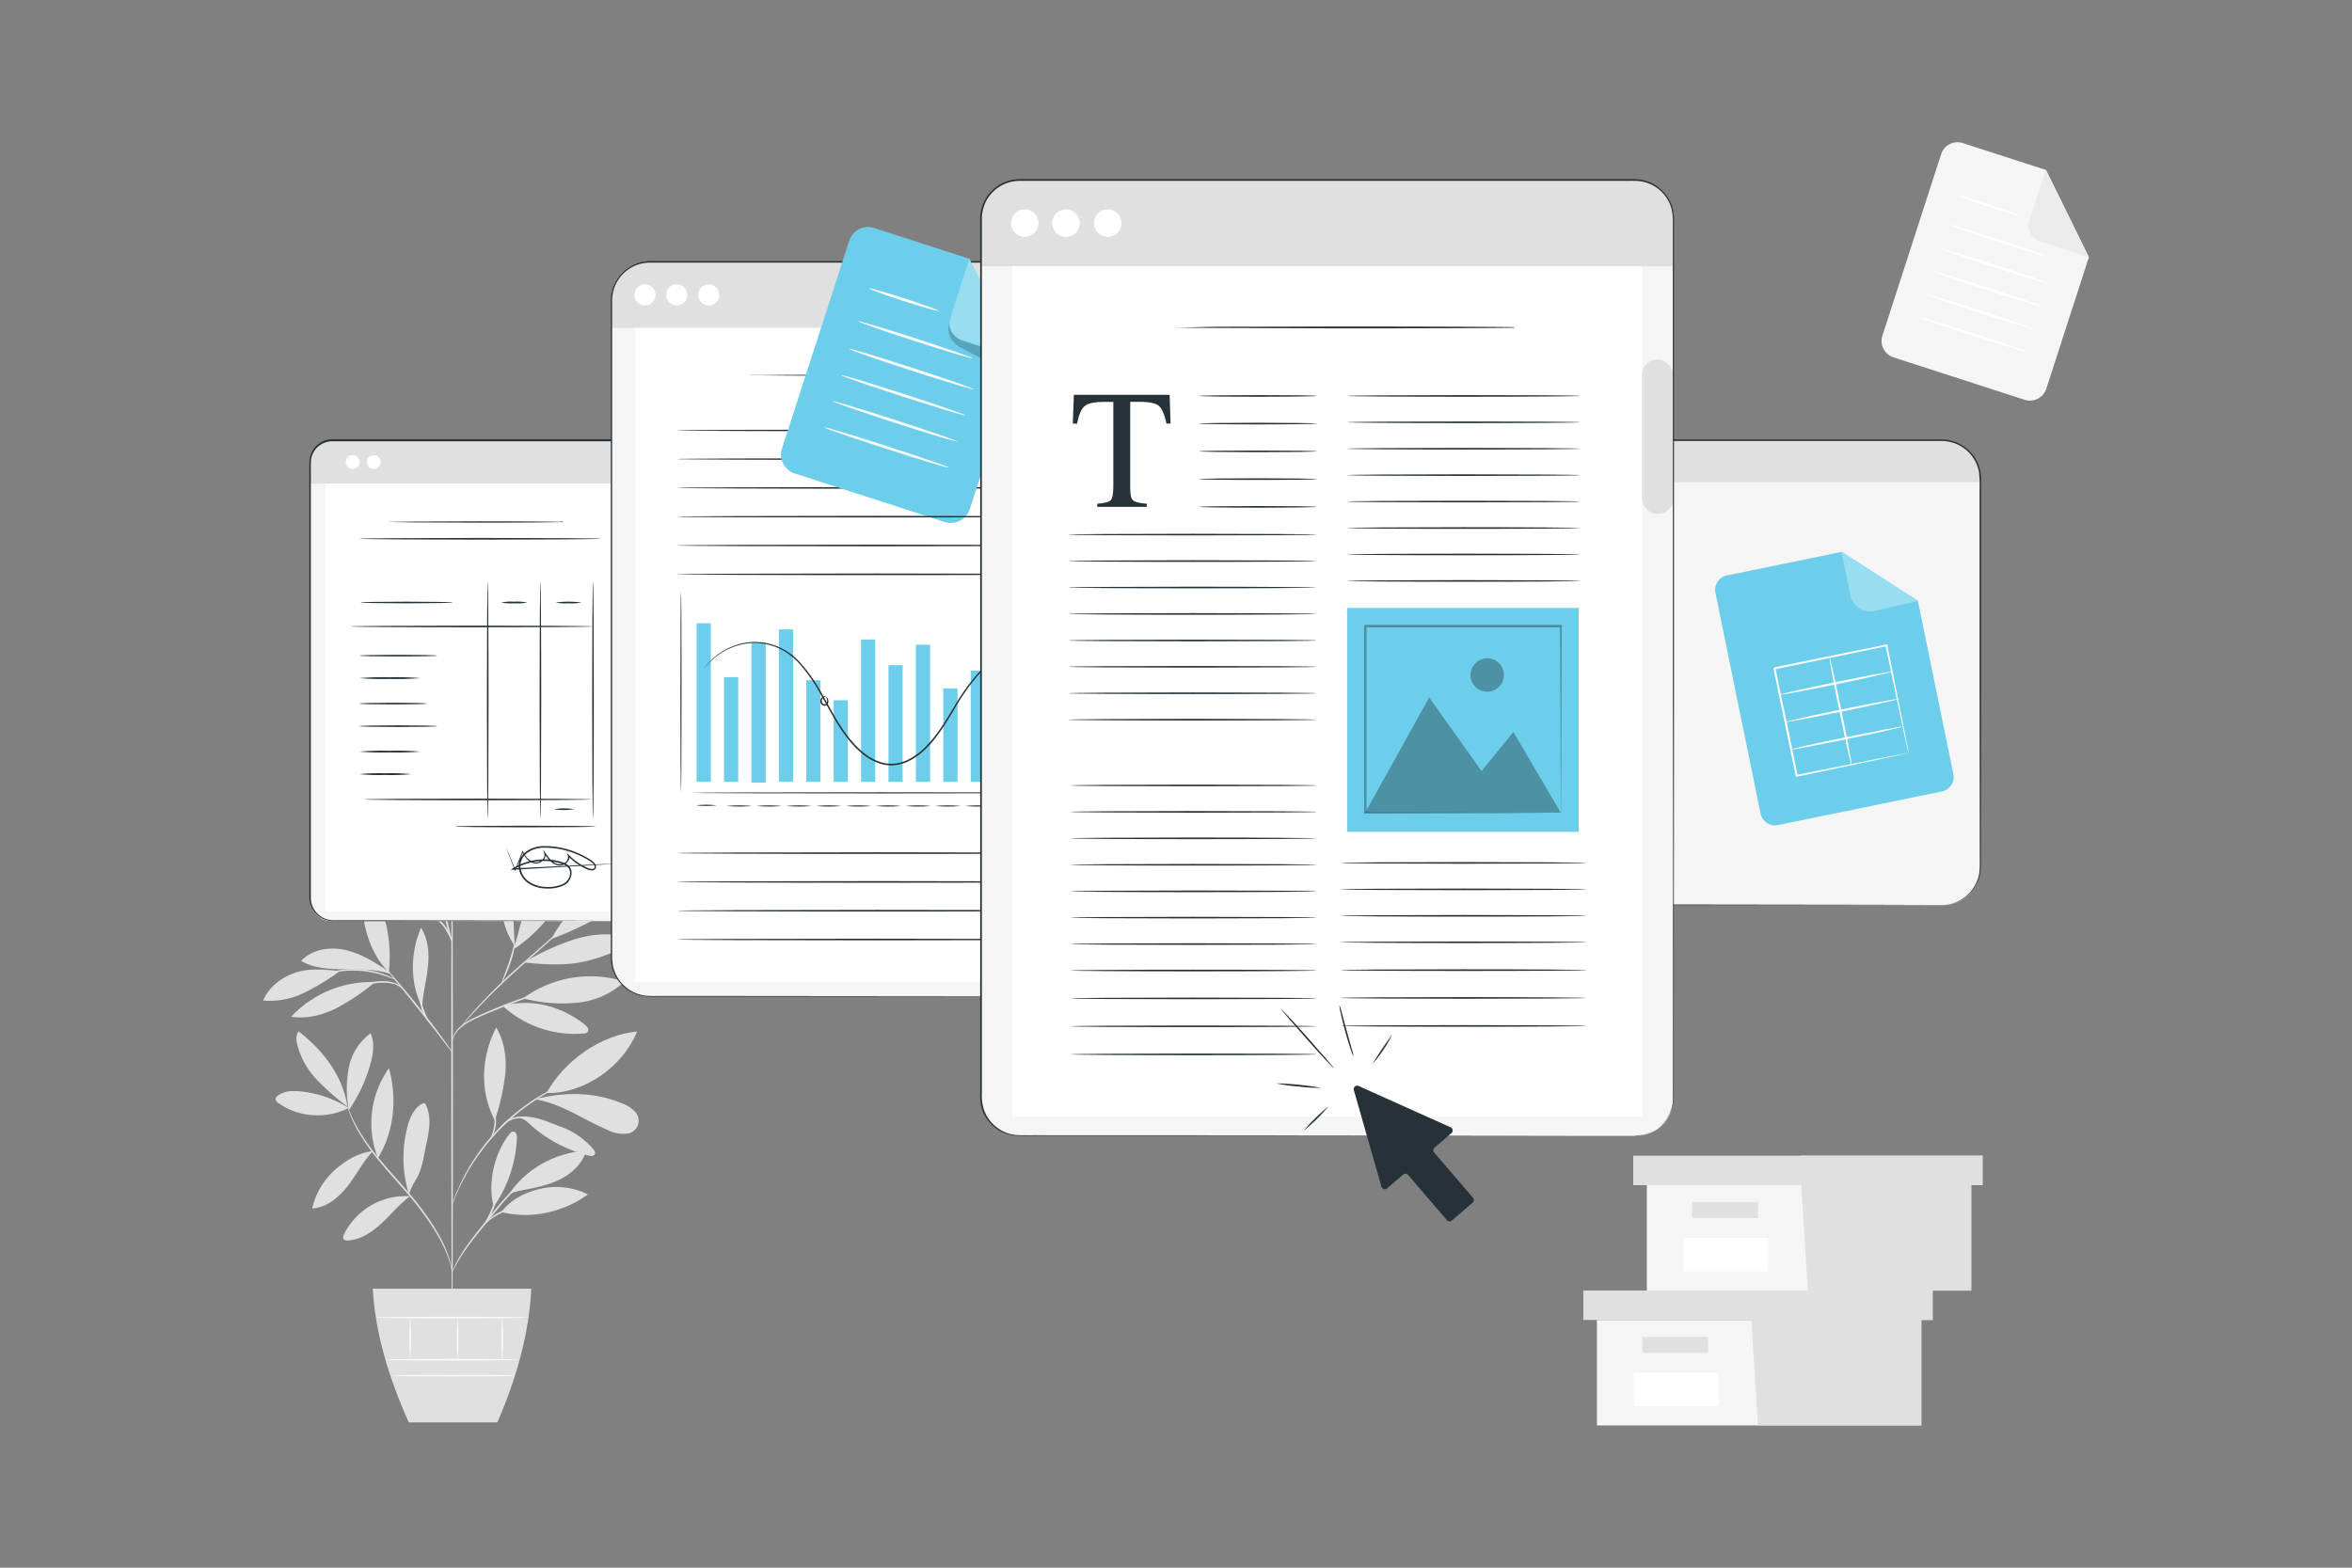 <?xml version="1.0" encoding="UTF-8" standalone="no"?>
<svg
   viewBox="0 0 750 500"
   version="1.1"
   id="svg213"
   sodipodi:docname="acte-necesare-consultatii-reumatologie.svg"
   inkscape:version="1.4.2 (ebf0e940d0, 2025-05-08)"
   xmlns:inkscape="http://www.inkscape.org/namespaces/inkscape"
   xmlns:sodipodi="http://sodipodi.sourceforge.net/DTD/sodipodi-0.dtd"
   xmlns="http://www.w3.org/2000/svg"
   xmlns:svg="http://www.w3.org/2000/svg">
  <rect x="0" y="0" width="750" height="500" fill="#808080" stroke="none"/>
  <sodipodi:namedview
     id="namedview1"
     pagecolor="#ffffff"
     bordercolor="#000000"
     borderopacity="0.25"
     inkscape:showpageshadow="2"
     inkscape:pageopacity="0.0"
     inkscape:pagecheckerboard="0"
     inkscape:deskcolor="#d1d1d1"
     inkscape:zoom="1.1866667"
     inkscape:cx="349.29775"
     inkscape:cy="262.5"
     inkscape:window-width="2560"
     inkscape:window-height="1371"
     inkscape:window-x="0"
     inkscape:window-y="0"
     inkscape:window-maximized="1"
     inkscape:current-layer="svg213" />
  <defs
     id="defs213" />
  <g
     id="g218"
     transform="translate(-22.905,9.279)">
    <g
       id="g214"
       transform="translate(60)">
      <path
         d="m 74.1,344.08 a 36,36 0 0 0 -15.32,-5.27 c -2.5,-0.26 -5.24,-0.18 -7.24,1.33 a 1.48,1.48 0 0 0 -0.75,1.33 1.64,1.64 0 0 0 0.71,0.9 c 6.23,4.75 15.66,5.36 22.6,1.71"
         style="fill:#e0e0e0"
         id="path1" />
      <path
         d="m 73.7,343.65 a 75.85,75.85 0 0 1 -9.89,-8.7 25,25 0 0 1 -6.2,-11.47 4.61,4.61 0 0 1 0.49,-3.84 c 7.88,6.16 14.08,14.12 15.6,24"
         style="fill:#e0e0e0"
         id="path2" />
      <path
         d="m 74,344 a 35.83,35.83 0 0 1 0.19,-13 17.56,17.56 0 0 1 6.91,-10.72 c 1.37,3.18 0.78,6.85 -0.18,10.18 a 49.41,49.41 0 0 1 -6.86,14.44"
         style="fill:#e0e0e0"
         id="path3" />
      <path
         d="m 81.74,357.87 c -4.69,0.57 -8.78,3.05 -12.28,6.22 a 23.24,23.24 0 0 0 -7,12.06 c 4.6,-0.28 8.5,-3.53 11.33,-7.17 2.83,-3.64 4.8,-7.63 7.91,-11"
         style="fill:#e0e0e0"
         id="path4" />
      <path
         d="m 83.42,360.09 a 30.3,30.3 0 0 1 3.5,-28.66 c 2.67,9.51 1.69,20.25 -3.5,28.66"
         style="fill:#e0e0e0"
         id="path5" />
      <path
         d="m 93.64,372.25 a 21.91,21.91 0 0 0 -21,12.06 c -0.26,0.52 -0.49,1.17 -0.14,1.64 a 1.58,1.58 0 0 0 1.39,0.41 c 4.13,-0.27 7.78,-2.75 10.8,-5.58 3.02,-2.83 5.65,-6.1 9,-8.54"
         style="fill:#e0e0e0"
         id="path6" />
      <path
         d="M 93.31,371.59 A 39,39 0 0 1 92.92,349.8 c 0.77,-2.81 2.06,-5.76 4.65,-7.08 a 0.91,0.91 0 0 1 0.71,-0.12 0.93,0.93 0 0 1 0.45,0.52 13.23,13.23 0 0 1 1.1,6.25 39.86,39.86 0 0 1 -1,6.33 c -0.82,3.87 -1.25,8 -3.37,11.36 a 21.5,21.5 0 0 0 -1.35,2.5 c -0.4,0.84 -0.41,1.14 -0.78,1.82"
         style="fill:#e0e0e0"
         id="path7" />
      <path
         d="m 120.34,375.62 c -2,-7.62 0.13,-16.86 4.93,-23.11 0.35,-0.46 0.82,-0.95 1.4,-0.89 0.88,0.08 1.11,1.26 1.07,2.14 a 41.73,41.73 0 0 1 -7.4,21.86"
         style="fill:#e0e0e0"
         id="path8" />
      <path
         d="m 122.78,377.28 c 9.26,2.41 19.88,0.07 27.58,-5.61 a 22.36,22.36 0 0 0 -14.93,-1.83 c -5,1.14 -9.54,3.38 -12.65,7.44"
         style="fill:#e0e0e0"
         id="path9" />
      <path
         d="m 124.84,372.21 c 5.18,-8.45 15.12,-14 25,-14.47 -1.14,4 -4.45,7.16 -8.18,9.05 -3.73,1.89 -7.91,2.71 -12,3.51 -1.59,0.31 -3.79,0.65 -4.82,1.91"
         style="fill:#e0e0e0"
         id="path10" />
      <path
         d="m 120.86,347.59 a 73.31,73.31 0 0 0 3.2,-14.65 c 0.39,-5 -0.33,-10.21 -2.92,-14.5 -4.84,9.37 -5.33,20.32 -0.43,29.66"
         style="fill:#e0e0e0"
         id="path11" />
      <path
         d="m 137.16,339.35 c 5.67,-10.29 17.22,-18.51 28.91,-19.66 -4.51,11.23 -16.81,19.9 -28.91,19.66"
         style="fill:#e0e0e0"
         id="path12" />
      <path
         d="m 133.6,341.37 c 8.45,1.29 15.64,6.68 23.53,9.95 a 10.52,10.52 0 0 0 5.32,1 4.17,4.17 0 0 0 2.61,-7.37 11.36,11.36 0 0 0 -3.86,-2.34 c -8.6,-3.58 -17.82,-3.67 -26.87,-1.5"
         style="fill:#e0e0e0"
         id="path13" />
      <path
         d="m 128.71,347.29 c 1.91,0.55 2.57,1.54 4.08,2.83 a 44,44 0 0 0 17.85,9.17 c 0.68,0.17 1.57,0.23 1.91,-0.38 0.34,-0.61 -0.08,-1.19 -0.46,-1.67 a 24.53,24.53 0 0 0 -10.78,-7.31 c -4.11,-1.54 -7.68,-3.39 -12.6,-3"
         style="fill:#e0e0e0"
         id="path14" />
      <path
         d="m 123.2,311.52 a 33.78,33.78 0 0 0 25.89,8.81 1.75,1.75 0 0 0 1.18,-0.43 c 0.65,-0.71 -0.13,-1.8 -0.89,-2.39 -7.61,-5.94 -16.83,-8.4 -26.18,-6"
         style="fill:#e0e0e0"
         id="path15" />
      <path
         d="m 129.74,309.12 a 36.1,36.1 0 0 1 32.31,-5.33 25.66,25.66 0 0 1 -15.4,6.76 48.74,48.74 0 0 1 -16.91,-1.43"
         style="fill:#e0e0e0"
         id="path16" />
      <path
         d="m 127.14,292.68 c -0.75,-7.59 -0.26,-13.59 -0.79,-21.23 0,-0.6 -0.18,-1.34 -0.75,-1.56 -0.79,-0.3 -1.45,0.67 -1.71,1.48 a 24.31,24.31 0 0 0 3.24,21.15"
         style="fill:#e0e0e0"
         id="path17" />
      <path
         d="m 126.59,293.52 a 44.69,44.69 0 0 0 12.59,-12.23 c 2.48,-3.4 4.58,-7.47 4,-11.65 a 12,12 0 0 0 -9.07,4.51 25.07,25.07 0 0 0 -4.63,9.31 c -1,3.34 -1.72,6.78 -2.9,10.06"
         style="fill:#e0e0e0"
         id="path18" />
      <path
         d="m 139,290.09 a 101.48,101.48 0 0 0 31,-18.27 c -3.7,-1.49 -7.93,-0.59 -11.63,0.9 -8.45,3.41 -15.36,9.17 -19.5,17.29"
         style="fill:#e0e0e0"
         id="path19" />
      <path
         d="m 130.07,297.68 c 5.72,0.63 11.52,1 17.2,0.09 5.68,-0.91 10.84,-3.15 16,-5.34 a 1.87,1.87 0 0 0 1.1,-0.83 1.26,1.26 0 0 0 -0.4,-1.37 3.21,3.21 0 0 0 -1.37,-0.64 c -5.66,-1.59 -11.77,-0.85 -17.35,1 a 81,81 0 0 0 -15.23,7.06"
         style="fill:#e0e0e0"
         id="path20" />
      <path
         d="m 97.42,311.78 c -3.9,-7.88 -3.65,-17.07 -0.28,-25.18 2.37,3.61 2.66,8.22 2.23,12.52 -0.43,4.3 -1.75,8.73 -1.83,13.05"
         style="fill:#e0e0e0"
         id="path21" />
      <path
         d="M 81.83,303.92 A 35.09,35.09 0 0 0 55.74,315 c 4.86,0.77 9.86,-0.49 14.29,-2.64 a 72.46,72.46 0 0 0 12.24,-8.2"
         style="fill:#e0e0e0"
         id="path22" />
      <path
         d="m 71.36,300.41 c -4.77,-0.38 -9.35,-1 -13.94,0.43 -4.59,1.43 -8.75,4.59 -10.61,9 a 25.12,25.12 0 0 0 13.06,-2.46 75.33,75.33 0 0 0 11.49,-7"
         style="fill:#e0e0e0"
         id="path23" />
      <path
         d="m 86.87,300.57 c -4.29,-2.81 -8.69,-5.67 -13.68,-6.83 -4.99,-1.16 -10.78,-0.3 -14.26,3.46 4,2.37 8.95,2.65 13.63,2.65 4.68,0 10.43,-0.06 14.84,1.5"
         style="fill:#e0e0e0"
         id="path24" />
      <path
         d="m 86.89,300.8 c -7.32,-7.2 -10.1,-20.12 -7.15,-30 a 45.6,45.6 0 0 1 7.15,30"
         style="fill:#e0e0e0"
         id="path25" />
      <path
         d="m 107.05,280.41 c 1.38,-3.21 2.35,-6.58 3.59,-9.86 a 28.38,28.38 0 0 1 5.12,-9.08 13.55,13.55 0 0 1 9.08,-4.71 36.53,36.53 0 0 1 -17.62,23.7"
         style="fill:#e0e0e0"
         id="path26" />
      <path
         d="m 103.4,284.66 c -2.29,-3.15 -4.93,-7.42 -8,-9.77 -3.07,-2.35 -7.14,-3.77 -10.93,-2.87 a 25.47,25.47 0 0 0 19,12.64"
         style="fill:#e0e0e0"
         id="path27" />
      <path
         d="m 104.13,280.67 a 54.53,54.53 0 0 1 -3.62,-11.67 18.3,18.3 0 0 1 1.84,-11.9 c 4,7.6 5.31,15.77 2,23.7"
         style="fill:#e0e0e0"
         id="path28" />
      <path
         d="m 107.08,257.06 c 2.28,-7.54 9.18,-13.09 16.64,-15.64 a 6.2,6.2 0 0 1 2.91,-0.43 2.53,2.53 0 0 1 2.15,1.79 c 0.27,1.28 -0.79,2.43 -1.78,3.29 a 56.77,56.77 0 0 1 -19.92,11"
         style="fill:#e0e0e0"
         id="path29" />
      <path
         d="m 107.16,250.9 c 0.29,-4.87 0.6,-9.8 2.18,-14.4 1.58,-4.6 4.63,-8.93 9.06,-10.94 0.75,4.91 -1.41,9.79 -4,14 -2.59,4.21 -5.76,8.21 -7.32,12.92"
         style="fill:#e0e0e0"
         id="path30" />
      <path
         d="m 107.05,254.24 c -1.89,-5.49 -2.08,-12.47 -5.37,-17.26 -2.3,-3.34 -6,-5.62 -8,-9.16 a 13.94,13.94 0 0 0 0.47,10.4 30,30 0 0 0 6.08,8.72 c 2.44,2.6 4.52,4.55 6.79,7.3"
         style="fill:#e0e0e0"
         id="path31" />
      <path
         d="m 107.08,416 c -0.14,0 -0.27,-36.65 -0.28,-81.85 -0.01,-45.2 0.1,-81.85 0.25,-81.85 0.15,0 0.27,36.64 0.28,81.85 0.01,45.21 -0.1,81.85 -0.25,81.85 z"
         style="fill:#e0e0e0"
         id="path32" />
      <path
         d="m 139.11,306.25 a 8.92,8.92 0 0 1 -1.38,0.51 l -3.79,1.24 c -3.2,1.09 -7.59,2.67 -12.36,4.62 -4.77,1.95 -9.17,3.67 -11.71,5.87 a 8.68,8.68 0 0 0 -2.35,3.11 c -0.36,0.86 -0.43,1.39 -0.47,1.38 -0.04,-0.01 0,-0.13 0,-0.39 a 6,6 0 0 1 0.27,-1.06 8.26,8.26 0 0 1 2.3,-3.32 20.41,20.41 0 0 1 5.08,-3.16 c 2,-0.94 4.28,-1.93 6.67,-2.92 4.78,-2 9.21,-3.48 12.44,-4.48 1.62,-0.51 2.94,-0.88 3.85,-1.12 a 7.35,7.35 0 0 1 1.45,-0.28 z"
         style="fill:#e0e0e0"
         id="path33" />
      <path
         d="m 149.61,280.46 a 2.26,2.26 0 0 1 -0.39,0.41 L 148,282 143.61,286 129,299 c -5.7,5.08 -10.63,9.93 -14,13.58 -1.71,1.82 -3.06,3.33 -4,4.39 l -1,1.19 c -0.24,0.28 -0.38,0.42 -0.39,0.4 -0.01,-0.02 0.09,-0.17 0.31,-0.47 0.22,-0.3 0.55,-0.73 1,-1.27 0.87,-1.1 2.18,-2.65 3.86,-4.51 a 183.24,183.24 0 0 1 14,-13.73 c 5.72,-5.06 10.93,-9.61 14.72,-12.89 l 4.5,-3.87 1.24,-1 a 2.21,2.21 0 0 1 0.37,-0.36 z"
         style="fill:#e0e0e0"
         id="path34" />
      <path
         d="m 122.88,304.14 c -0.15,-0.07 1.05,-2.82 2.23,-6.3 1.18,-3.48 1.77,-6.41 1.92,-6.39 a 21.28,21.28 0 0 1 -1.42,6.56 41.23,41.23 0 0 1 -1.77,4.41 6.51,6.51 0 0 1 -0.96,1.72 z"
         style="fill:#e0e0e0"
         id="path35" />
      <path
         d="m 107.12,326.32 a 6,6 0 0 1 -0.88,-1 L 104,322.41 c -1.89,-2.44 -4.5,-5.81 -7.43,-9.51 -2.93,-3.7 -5.63,-7 -7.58,-9.4 l -2.3,-2.85 a 7.08,7.08 0 0 1 -0.8,-1.09 6.74,6.74 0 0 1 1,1 c 0.58,0.63 1.41,1.57 2.43,2.74 2,2.33 4.77,5.61 7.7,9.31 2.93,3.7 5.51,7.12 7.32,9.62 0.91,1.25 1.64,2.27 2.12,3 a 8.13,8.13 0 0 1 0.66,1.09 z"
         style="fill:#e0e0e0"
         id="path36" />
      <path
         d="m 100.09,317.31 a 13,13 0 0 1 -2.94,-5.51 16.07,16.07 0 0 1 -0.67,-5.55 h 0.24 c -0.11,0.42 -0.18,0.64 -0.22,0.64 -0.04,0 0,-0.25 0,-0.68 h 0.23 a 25.82,25.82 0 0 0 0.94,5.4 43.28,43.28 0 0 0 2.42,5.7 z"
         style="fill:#e0e0e0"
         id="path37" />
      <path
         d="m 91,305.9 a 10.08,10.08 0 0 0 -2,-1.19 13.63,13.63 0 0 0 -5.7,-0.45 35.19,35.19 0 0 0 -5.74,0.92 18.84,18.84 0 0 1 -2.36,0.57 8.3,8.3 0 0 1 2.26,-0.93 26.44,26.44 0 0 1 5.8,-1.09 12.47,12.47 0 0 1 5.88,0.63 3.68,3.68 0 0 1 1.86,1.54 z"
         style="fill:#e0e0e0"
         id="path38" />
      <path
         d="m 88.88,303.14 c 0,0.08 -1.2,-0.48 -3.15,-1.15 a 32.21,32.21 0 0 0 -7.85,-1.61 32.57,32.57 0 0 0 -8,0.4 c -2,0.37 -3.25,0.75 -3.28,0.66 a 3.38,3.38 0 0 1 0.83,-0.36 20.64,20.64 0 0 1 2.38,-0.66 28,28 0 0 1 16.06,1.22 20.2,20.2 0 0 1 2.25,1 3.11,3.11 0 0 1 0.76,0.5 z"
         style="fill:#e0e0e0"
         id="path39" />
      <path
         d="m 107.05,291.45 a 63.33,63.33 0 0 1 -2.3,-8 64.71,64.71 0 0 1 -1.78,-8.1 64.41,64.41 0 0 1 2.29,8 66,66 0 0 1 1.79,8.1 z"
         style="fill:#e0e0e0"
         id="path40" />
      <path
         d="m 107.19,291.45 a 39.37,39.37 0 0 0 -2.54,-4.77 20.43,20.43 0 0 0 -3.75,-3.86 3.42,3.42 0 0 1 1.45,0.74 11.53,11.53 0 0 1 2.73,2.82 10.52,10.52 0 0 1 2.11,5.07 z"
         style="fill:#e0e0e0"
         id="path41" />
      <path
         d="m 107.08,396.49 c -0.06,0 -0.16,-0.88 -0.58,-2.44 a 34.2,34.2 0 0 0 -2.44,-6.34 c -2.54,-5.18 -7.14,-11.74 -13,-18.31 -2.9,-3.31 -5.71,-6.44 -8.1,-9.43 a 66,66 0 0 1 -5.8,-8.36 39.61,39.61 0 0 1 -2.92,-6.2 c -0.27,-0.77 -0.47,-1.36 -0.58,-1.78 A 3.35,3.35 0 0 1 73.51,343 c 0,0 0.32,0.84 0.92,2.33 a 43.9,43.9 0 0 0 3.06,6.09 69.42,69.42 0 0 0 5.85,8.24 c 2.4,3 5.21,6.07 8.12,9.39 5.87,6.59 10.47,13.24 12.93,18.49 a 31.83,31.83 0 0 1 2.31,6.46 18.66,18.66 0 0 1 0.33,1.84 2.88,2.88 0 0 1 0.05,0.65 z"
         style="fill:#e0e0e0"
         id="path42" />
      <path
         d="m 136,363.8 a 12.12,12.12 0 0 1 -1.51,0.85 33.11,33.11 0 0 0 -3.94,2.6 44.91,44.91 0 0 0 -5.15,4.75 c -1.81,1.91 -3.68,4.14 -5.58,6.52 -3.81,4.78 -7.38,9 -9.51,12.39 -1.09,1.68 -1.88,3.09 -2.39,4.08 a 12,12 0 0 1 -0.84,1.53 1.59,1.59 0 0 1 0.14,-0.43 c 0.12,-0.27 0.27,-0.68 0.51,-1.19 a 39.64,39.64 0 0 1 2.26,-4.19 c 2.07,-3.46 5.61,-7.75 9.41,-12.52 1.91,-2.39 3.8,-4.62 5.65,-6.53 a 42.16,42.16 0 0 1 5.3,-4.68 28.26,28.26 0 0 1 4.06,-2.48 c 0.5,-0.25 0.91,-0.41 1.18,-0.52 A 2.18,2.18 0 0 1 136,363.8 Z"
         style="fill:#e0e0e0"
         id="path43" />
      <path
         d="m 136.59,374.41 a 24.24,24.24 0 0 1 -3.21,0.46 43,43 0 0 0 -7.6,1.5 23,23 0 0 0 -6.81,3.57 c -1.57,1.21 -2.31,2.22 -2.38,2.16 -0.07,-0.06 0.13,-0.29 0.47,-0.74 a 12.35,12.35 0 0 1 1.68,-1.71 20.43,20.43 0 0 1 6.88,-3.78 33.87,33.87 0 0 1 7.73,-1.37 16.8,16.8 0 0 1 3.24,-0.09 z"
         style="fill:#e0e0e0"
         id="path44" />
      <path
         d="m 117.53,380.93 c -0.17,-0.09 1.27,-2.3 2.39,-5.27 1.12,-2.97 1.3,-5.62 1.49,-5.59 a 4.94,4.94 0 0 1 0,1.72 18.63,18.63 0 0 1 -0.94,4.06 19.26,19.26 0 0 1 -1.86,3.71 5.15,5.15 0 0 1 -1.08,1.37 z"
         style="fill:#e0e0e0"
         id="path45" />
      <path
         d="m 145.39,335.33 a 2.34,2.34 0 0 1 -0.51,0.28 l -1.5,0.68 c -0.66,0.28 -1.47,0.64 -2.37,1.12 -0.9,0.48 -2,0.95 -3.06,1.61 l -1.75,1 c -0.61,0.35 -1.21,0.76 -1.84,1.16 -1.29,0.79 -2.59,1.75 -4,2.73 a 74.37,74.37 0 0 0 -8.27,7.27 75.41,75.41 0 0 0 -7,8.51 c -0.94,1.41 -1.86,2.74 -2.6,4.05 -0.37,0.66 -0.77,1.27 -1.09,1.89 l -0.94,1.78 c -0.62,1.12 -1.07,2.19 -1.5,3.12 -0.43,0.93 -0.78,1.73 -1,2.4 -0.22,0.67 -0.46,1.12 -0.63,1.52 a 2.42,2.42 0 0 1 -0.26,0.53 3,3 0 0 1 0.16,-0.56 c 0.14,-0.42 0.32,-0.93 0.54,-1.57 0.22,-0.64 0.54,-1.51 1,-2.44 0.46,-0.93 0.83,-2 1.44,-3.17 l 0.91,-1.81 c 0.32,-0.62 0.7,-1.25 1.08,-1.91 0.72,-1.33 1.63,-2.67 2.56,-4.1 a 65.43,65.43 0 0 1 15.36,-15.9 c 1.4,-1 2.71,-1.94 4,-2.71 0.65,-0.39 1.26,-0.8 1.87,-1.14 l 1.78,-1 c 1.12,-0.64 2.19,-1.11 3.11,-1.55 0.92,-0.44 1.74,-0.78 2.41,-1 l 1.55,-0.59 a 4,4 0 0 1 0.55,-0.2 z"
         style="fill:#e0e0e0"
         id="path46" />
      <path
         d="m 122.49,350.68 a 3.67,3.67 0 0 1 1.26,-1.88 8,8 0 0 1 5.07,-1.94 13.84,13.84 0 0 1 5.34,1 7.54,7.54 0 0 1 2,1 13.27,13.27 0 0 1 -2.14,-0.63 16,16 0 0 0 -5.2,-0.86 8.25,8.25 0 0 0 -4.85,1.7 15.92,15.92 0 0 0 -1.48,1.61 z"
         style="fill:#e0e0e0"
         id="path47" />
      <path
         d="m 119.07,354.21 a 13.57,13.57 0 0 0 1.12,-9.58 3.27,3.27 0 0 1 0.59,1.36 9.76,9.76 0 0 1 -0.82,7 c -0.45,0.84 -0.84,1.26 -0.89,1.22 z"
         style="fill:#e0e0e0"
         id="path48" />
      <path
         d="m 81.77,401.74 c 0.79,14 5,28.25 11.5,42.65 h 28.23 c 6.19,-14.26 10.12,-28.48 10.82,-42.65 z"
         style="fill:#e0e0e0"
         id="path49" />
      <path
         d="m 127.74,424.4 c 0,0.15 -9.29,0.27 -20.75,0.27 -11.46,0 -20.76,-0.12 -20.76,-0.27 0,-0.15 9.29,-0.26 20.76,-0.26 11.47,0 20.75,0.12 20.75,0.26 z"
         style="fill:#fafafa"
         id="path50" />
      <path
         d="m 127.11,429.48 c 0,0.14 -8.71,0.26 -19.46,0.26 -10.75,0 -19.46,-0.12 -19.46,-0.26 0,-0.14 8.71,-0.27 19.46,-0.27 10.75,0 19.46,0.12 19.46,0.27 z"
         style="fill:#fafafa"
         id="path51" />
      <path
         d="m 93.73,410.94 a 81.38,81.38 0 0 1 0,13 78.38,78.38 0 0 1 0,-13 z"
         style="fill:#fafafa"
         id="path52" />
      <path
         d="m 108.85,410.94 a 84,84 0 0 1 0,13.46 87.23,87.23 0 0 1 0,-13.46 z"
         style="fill:#fafafa"
         id="path53" />
      <path
         d="m 123.05,410.82 a 87.54,87.54 0 0 1 0,13.74 90.89,90.89 0 0 1 0,-13.74 z"
         style="fill:#fafafa"
         id="path54" />
      <path
         d="m 131.42,410.94 c 0,0.14 -10.9,0.26 -24.34,0.26 -13.44,0 -24.35,-0.12 -24.35,-0.26 0,-0.14 10.9,-0.27 24.35,-0.27 13.45,0 24.34,0.12 24.34,0.27 z"
         style="fill:#fafafa"
         id="path55" />
    </g>
    <g
       id="g217"
       transform="translate(-20,-140)">
      <path
         d="M 688.52,258.23 646.7,244.7 a 5.5,5.5 0 0 1 -3.54,-6.92 l 18.73,-57.88 a 5.49,5.49 0 0 1 6.92,-3.54 l 26.52,8.58 13.67,27.8 -13.57,41.95 a 5.5,5.5 0 0 1 -6.91,3.54 z"
         style="fill:#f5f5f5"
         id="path56" />
      <path
         d="m 695.33,184.94 -5.27,16.29 a 5.12,5.12 0 0 0 3.29,6.44 l 15.65,5.07 z"
         style="fill:#ebebeb"
         id="path57" />
      <path
         d="m 686.77,199.43 c -0.07,0.21 -4.45,-1 -9.79,-2.75 -5.34,-1.75 -9.62,-3.3 -9.56,-3.51 0.06,-0.21 4.46,1 9.8,2.75 5.34,1.75 9.62,3.3 9.55,3.51 z"
         style="fill:#ffffff"
         id="path58" />
      <path
         d="m 696.29,212.68 c -0.07,0.21 -7.26,-1.93 -16,-4.77 -8.74,-2.84 -15.86,-5.32 -15.79,-5.53 0.07,-0.21 7.24,1.93 16,4.77 8.76,2.84 15.85,5.32 15.79,5.53 z"
         style="fill:#ffffff"
         id="path59" />
      <path
         d="m 696.66,221.3 c -0.06,0.21 -7.89,-2.14 -17.47,-5.24 -9.58,-3.1 -17.3,-5.78 -17.23,-6 0.07,-0.22 7.89,2.13 17.47,5.24 9.58,3.11 17.3,5.79 17.23,6 z"
         style="fill:#ffffff"
         id="path60" />
      <path
         d="m 694.32,228.55 c -0.07,0.21 -7.9,-2.13 -17.48,-5.23 -9.58,-3.1 -17.3,-5.78 -17.23,-6 0.07,-0.22 7.89,2.13 17.48,5.23 9.59,3.1 17.3,5.79 17.23,6 z"
         style="fill:#ffffff"
         id="path61" />
      <path
         d="m 692,235.81 c -0.07,0.21 -7.89,-2.13 -17.47,-5.23 -9.58,-3.1 -17.3,-5.79 -17.24,-6 0.06,-0.21 7.89,2.14 17.48,5.24 9.59,3.1 17.23,5.78 17.23,5.99 z"
         style="fill:#ffffff"
         id="path62" />
      <path
         d="m 689.62,243.07 c -0.06,0.2 -7.89,-2.14 -17.47,-5.24 -9.58,-3.1 -17.3,-5.78 -17.23,-6 0.07,-0.22 7.89,2.13 17.47,5.23 9.58,3.1 17.3,5.8 17.23,6.01 z"
         style="fill:#ffffff"
         id="path63" />
    </g>
    <g
       id="g213"
       transform="translate(-40)">
      <polygon
         points="675.57,445.35 675.57,411.71 572.13,411.71 572.13,445.35 621.32,445.35 "
         style="fill:#f5f5f5"
         id="polygon63" />
      <polygon
         points="679.18,402.31 621.32,402.31 567.79,402.31 567.79,411.71 679.18,411.71 "
         style="fill:#e0e0e0"
         id="polygon64" />
      <polygon
         points="675.57,445.35 675.57,411.71 679.18,411.71 679.18,402.31 621.32,402.31 621.32,410.84 623.49,445.35 "
         style="fill:#e0e0e0"
         id="polygon65" />
      <rect
         x="586.6"
         y="417.13"
         width="20.98"
         height="5.06"
         style="fill:#e0e0e0"
         id="rect65" />
      <rect
         x="583.9"
         y="428.53"
         width="26.94"
         height="10.69"
         style="fill:#ffffff"
         id="rect66" />
      <polygon
         points="691.48,402.35 691.48,368.72 588.04,368.72 588.04,402.35 637.23,402.35 "
         style="fill:#f5f5f5"
         id="polygon66" />
      <polygon
         points="695.1,359.31 637.23,359.31 583.7,359.31 583.7,368.72 695.1,368.72 "
         style="fill:#e0e0e0"
         id="polygon67" />
      <polygon
         points="691.48,402.35 691.48,368.72 695.1,368.72 695.1,359.31 637.23,359.31 637.23,367.85 639.4,402.35 "
         style="fill:#e0e0e0"
         id="polygon68" />
      <rect
         x="602.51"
         y="374.14"
         width="20.98"
         height="5.06"
         style="fill:#e0e0e0"
         id="rect68" />
      <rect
         x="599.81"
         y="385.53"
         width="26.94"
         height="10.69"
         style="fill:#ffffff"
         id="rect69" />
    </g>
    <rect
       x="514.69"
       y="131.13"
       width="139.61"
       height="148.28"
       rx="11.83"
       style="fill:#f5f5f5"
       id="rect93"
       ry="11.83" />
    <path
       d="m 526.62,131.13 h 115.76 a 11.93,11.93 0 0 1 11.93,11.93 v 1.43 H 514.69 v -1.43 a 11.93,11.93 0 0 1 11.93,-11.93 z"
       style="fill:#e0e0e0"
       id="path95" />
    <path
       d="m 642,279.41 a 3.28,3.28 0 0 1 0.36,0 c 0.24,0 0.6,0 1.07,-0.09 a 12.32,12.32 0 0 0 10.57,-9.75 25.41,25.41 0 0 0 0.24,-4.94 c 0,-14 -0.05,-34.34 -0.08,-59.43 0,-12.54 0,-26.29 0,-41 v -11.29 c 0,-1.91 0,-3.83 0,-5.76 a 41.45,41.45 0 0 0 -0.19,-5.8 12.08,12.08 0 0 0 -6.91,-8.9 12.79,12.79 0 0 0 -5.85,-1.08 H 635 527.07 a 13.12,13.12 0 0 0 -3.47,0.51 12,12 0 0 0 -5.75,3.78 11.76,11.76 0 0 0 -2.74,6.27 30.92,30.92 0 0 0 -0.11,3.49 V 180 c 0,18.05 0,35.47 0,52.06 q 0,12.44 0,24.24 c 0,3.92 0,7.82 0,11.6 a 12.14,12.14 0 0 0 5.31,9.25 12.34,12.34 0 0 0 5,1.91 47.73,47.73 0 0 0 5.35,0.14 h 10.48 19.69 l 59.43,0.08 16.16,0.05 h 4.2 1.43 -1.43 -4.2 l -16.16,0.05 -59.43,0.08 h -19.69 -10.53 a 49.24,49.24 0 0 1 -5.41,-0.14 12.77,12.77 0 0 1 -5.17,-2 12.57,12.57 0 0 1 -5.52,-9.58 c -0.08,-3.84 0,-7.69 0,-11.63 q 0,-11.79 0,-24.24 c 0,-16.59 0,-34 0,-52.06 v -27.35 c 0,-2.34 0,-4.67 0,-7 a 32.88,32.88 0 0 1 0.11,-3.56 12.68,12.68 0 0 1 1,-3.47 13,13 0 0 1 1.91,-3.07 13.53,13.53 0 0 1 2.71,-2.41 13.22,13.22 0 0 1 3.3,-1.53 13.7,13.7 0 0 1 3.61,-0.53 h 107.93 6.18 a 13.33,13.33 0 0 1 6,1.13 12.54,12.54 0 0 1 7.17,9.25 16.49,16.49 0 0 1 0.2,3 v 2.92 c 0,1.93 0,3.85 0,5.76 v 11.25 c 0,14.75 0,28.5 0,41 0,25.09 -0.06,45.39 -0.08,59.43 a 25,25 0 0 1 -0.26,5 12.4,12.4 0 0 1 -1.65,4 12.32,12.32 0 0 1 -9.07,5.7 c -1.08,0.09 -1.57,0.08 -1.57,0.08 z"
       style="fill:#263238"
       id="path96" />
    <ellipse
       cx="527.36"
       cy="138.33"
       rx="2.48"
       ry="2.37"
       style="fill:#ffffff"
       id="ellipse98" />
    <ellipse
       cx="534.81"
       cy="138.33"
       rx="2.48"
       ry="2.37"
       style="fill:#ffffff"
       id="ellipse99" />
    <ellipse
       cx="542.33"
       cy="138.33"
       rx="2.48"
       ry="2.37"
       style="fill:#ffffff"
       id="ellipse100" />
    <rect
       x="121.74"
       y="131.18"
       width="111.02"
       height="153.32"
       rx="6.63"
       style="fill:#f5f5f5"
       id="rect100"
       ry="6.63" />
    <path
       d="m 129.4,131.18 h 95.71 a 7.66,7.66 0 0 1 7.66,7.66 V 145 h -111 v -6.16 a 7.66,7.66 0 0 1 7.63,-7.66 z"
       style="fill:#e0e0e0"
       id="path100" />
    <path
       d="m 137.59,138.09 a 2.21,2.21 0 1 1 -2.21,-2.21 2.2,2.2 0 0 1 2.21,2.21 z"
       style="fill:#ffffff"
       id="path101" />
    <circle
       cx="142.07"
       cy="138.09"
       r="2.21"
       style="fill:#ffffff"
       id="circle101" />
    <rect
       x="126.75"
       y="145"
       width="101.01"
       height="136.46"
       style="fill:#ffffff"
       id="rect101" />
    <path
       d="m 230.26,184.73 v 0 a 2.5,2.5 0 0 1 -2.5,-2.5 v -19.76 a 2.5,2.5 0 0 1 2.5,-2.51 v 0 a 2.51,2.51 0 0 1 2.51,2.51 v 19.76 a 2.5,2.5 0 0 1 -2.51,2.5 z"
       style="fill:#e0e0e0"
       id="path102" />
    <path
       d="m 220.46,284.5 a 12.89,12.89 0 0 0 5,-1.14 12.17,12.17 0 0 0 4.81,-3.91 12,12 0 0 0 1.81,-3.55 14.08,14.08 0 0 0 0.57,-4.49 c 0,-13 0,-31.7 -0.09,-54.85 0,-11.58 0,-24.26 0,-37.88 0,-6.8 0,-13.85 0,-21.1 0,-3.62 0,-7.3 0,-11 a 28.67,28.67 0 0 0 -0.26,-5.57 12.41,12.41 0 0 0 -2.38,-5 12.17,12.17 0 0 0 -10,-4.54 h -88 c -1.1,0 -2.22,0 -3.3,0 a 6.83,6.83 0 0 0 -6.52,5.84 31.31,31.31 0 0 0 -0.08,3.23 v 35.15 c 0,16.66 0,32.73 0,48 0,15.27 0,29.86 0,43.48 v 10 a 7.21,7.21 0 0 0 5.44,6.85 8,8 0 0 0 2.29,0.23 h 15.75 l 54.85,0.08 14.91,0.05 h 3.88 1.32 -1.32 -3.88 l -14.91,0.05 -54.85,0.09 h -15.81 a 8.45,8.45 0 0 1 -2.39,-0.24 7.64,7.64 0 0 1 -5.76,-7.23 c 0,-3.29 0,-6.64 0,-10 0,-13.62 0,-28.17 0,-43.48 0,-15.31 0,-31.38 0,-48 q 0,-12.51 0,-25.42 v -9.73 a 30.65,30.65 0 0 1 0.09,-3.3 7.38,7.38 0 0 1 3.74,-5.39 7.48,7.48 0 0 1 3.27,-0.9 c 1.12,0 2.21,0 3.32,0 h 88 a 12.68,12.68 0 0 1 10.38,4.73 12.88,12.88 0 0 1 2.46,5.22 c 0.08,0.47 0.16,0.94 0.21,1.42 0.05,0.48 0.06,1 0.06,1.43 v 13.84 c 0,7.25 0,14.3 0,21.1 0,13.62 0,26.3 0,37.88 0,23.15 -0.06,41.89 -0.08,54.85 a 14.2,14.2 0 0 1 -0.6,4.55 12.51,12.51 0 0 1 -6.74,7.5 12.62,12.62 0 0 1 -3.75,1 c -0.99,0.15 -1.44,0.15 -1.44,0.15 z"
       style="fill:#263238"
       id="path103" />
    <path
       d="m 162.31,199.83 c 0,0.14 -5.56,0.26 -12.41,0.26 -6.85,0 -12.41,-0.12 -12.41,-0.26 0,-0.14 5.55,-0.26 12.41,-0.26 6.86,0 12.41,0.12 12.41,0.26 z"
       style="fill:#263238"
       id="path104" />
    <path
       d="m 156.9,207 a 91.8,91.8 0 0 1 -9.7,0.26 91.92,91.92 0 0 1 -9.71,-0.26 91.92,91.92 0 0 1 9.71,-0.26 91.8,91.8 0 0 1 9.7,0.26 z"
       style="fill:#263238"
       id="path105" />
    <path
       d="m 159.12,215.13 c 0,0.15 -4.84,0.26 -10.81,0.26 -5.97,0 -10.82,-0.11 -10.82,-0.26 0,-0.15 4.84,-0.26 10.82,-0.26 5.98,0 10.81,0.13 10.81,0.26 z"
       style="fill:#263238"
       id="path106" />
    <path
       d="m 162.31,222.32 c 0,0.15 -5.56,0.26 -12.41,0.26 -6.85,0 -12.41,-0.11 -12.41,-0.26 0,-0.15 5.55,-0.26 12.41,-0.26 6.86,0 12.41,0.12 12.41,0.26 z"
       style="fill:#263238"
       id="path107" />
    <path
       d="m 156.9,230.44 a 91.8,91.8 0 0 1 -9.7,0.26 91.92,91.92 0 0 1 -9.71,-0.26 88.8,88.8 0 0 1 9.71,-0.26 88.68,88.68 0 0 1 9.7,0.26 z"
       style="fill:#263238"
       id="path108" />
    <path
       d="m 154,237.63 a 66.79,66.79 0 0 1 -8.27,0.26 66.79,66.79 0 0 1 -8.27,-0.26 63.34,63.34 0 0 1 8.27,-0.27 63.34,63.34 0 0 1 8.27,0.27 z"
       style="fill:#263238"
       id="path109" />
    <path
       d="m 212,190.52 c 0,0.14 -17.31,0.26 -38.66,0.26 -21.35,0 -38.66,-0.12 -38.66,-0.26 0,-0.14 17.3,-0.26 38.66,-0.26 21.36,0 38.66,0.11 38.66,0.26 z"
       style="fill:#263238"
       id="path110" />
    <path
       d="m 178.43,251.8 c -0.14,0 -0.26,-16.9 -0.26,-37.75 0,-20.85 0.12,-37.76 0.26,-37.76 0.14,0 0.26,16.9 0.26,37.76 0,20.86 -0.11,37.75 -0.26,37.75 z"
       style="fill:#263238"
       id="path111" />
    <path
       d="m 195.23,251.8 c -0.14,0 -0.26,-16.9 -0.26,-37.75 0,-20.85 0.12,-37.76 0.26,-37.76 0.14,0 0.26,16.9 0.26,37.76 0,20.86 -0.11,37.75 -0.26,37.75 z"
       style="fill:#263238"
       id="path112" />
    <path
       d="m 212,251.8 c -0.15,0 -0.26,-16.9 -0.26,-37.75 0,-20.85 0.11,-37.76 0.26,-37.76 0.15,0 0.26,16.9 0.26,37.76 0,20.86 -0.13,37.75 -0.26,37.75 z"
       style="fill:#263238"
       id="path113" />
    <path
       d="m 167.29,182.88 c 0,0.15 -6.58,0.26 -14.7,0.26 -8.12,0 -14.7,-0.11 -14.7,-0.26 0,-0.15 6.58,-0.26 14.7,-0.26 8.12,0 14.7,0.12 14.7,0.26 z"
       style="fill:#263238"
       id="path114" />
    <path
       d="m 191,182.88 a 16.44,16.44 0 0 1 -4.15,0.26 16.32,16.32 0 0 1 -4.14,-0.26 16.89,16.89 0 0 1 4.14,-0.26 17,17 0 0 1 4.15,0.26 z"
       style="fill:#263238"
       id="path115" />
    <path
       d="m 208.35,182.88 a 16.32,16.32 0 0 1 -4.14,0.26 16.32,16.32 0 0 1 -4.14,-0.26 33.09,33.09 0 0 1 8.28,0 z"
       style="fill:#263238"
       id="path116" />
    <path
       d="m 211.48,245.69 c 0,0.14 -16.24,0.26 -36.26,0.26 -20.02,0 -36.25,-0.12 -36.25,-0.26 0,-0.14 16.23,-0.26 36.25,-0.26 20.02,0 36.26,0.12 36.26,0.26 z"
       style="fill:#263238"
       id="path117" />
    <path
       d="m 206,248.81 a 20.38,20.38 0 0 1 -6.49,0 20.38,20.38 0 0 1 6.49,0 z"
       style="fill:#263238"
       id="path118" />
    <path
       d="m 212.92,254.33 c 0,0.15 -10,0.26 -22.45,0.26 -12.45,0 -22.45,-0.11 -22.45,-0.26 0,-0.15 10,-0.26 22.45,-0.26 12.45,0 22.45,0.12 22.45,0.26 z"
       style="fill:#263238"
       id="path119" />
    <path
       d="m 218.69,266.21 -0.59,0.06 -1.7,0.12 -6.49,0.4 -23.38,1.33 h -0.83 l 0.7,-0.44 a 19,19 0 0 1 9.2,-2.85 18.68,18.68 0 0 1 5.18,0.48 10.94,10.94 0 0 1 2.56,0.88 3.3,3.3 0 0 1 1.77,2.19 4.44,4.44 0 0 1 -2.6,4.78 11.82,11.82 0 0 1 -5.7,0.93 10.31,10.31 0 0 1 -5.63,-1.81 7,7 0 0 1 -2.89,-5.27 5.85,5.85 0 0 1 2.6,-4.81 9.5,9.5 0 0 1 5.16,-1.62 26.37,26.37 0 0 1 10.18,1.83 28,28 0 0 1 4.45,2.21 5.93,5.93 0 0 1 1.94,1.57 1.5,1.5 0 0 1 0.28,1.33 1.26,1.26 0 0 1 -1.09,0.82 4.63,4.63 0 0 1 -2.34,-0.65 17.83,17.83 0 0 1 -2,-1.12 18.62,18.62 0 0 1 -3.45,-2.82 l 0.37,-0.22 a 2,2 0 0 1 -0.15,1.59 3,3 0 0 1 -1.06,1.11 3.33,3.33 0 0 1 -2.86,0.37 5.7,5.7 0 0 1 -2.27,-1.58 17.21,17.21 0 0 1 -1.59,-2.09 l 0.34,-0.16 a 2.5,2.5 0 0 1 -1.11,2.74 3.14,3.14 0 0 1 -2.78,0.49 4.73,4.73 0 0 1 -2.18,-1.5 8,8 0 0 1 -1.27,-2.09 h 0.27 c -0.95,2.29 -1.76,4.23 -2.46,5.89 l -0.11,0.26 -0.1,-0.26 c -0.86,-2.28 -1.54,-4 -2,-5.25 l -0.5,-1.35 a 2.78,2.78 0 0 1 -0.15,-0.46 2.06,2.06 0 0 1 0.2,0.44 c 0.14,0.32 0.32,0.76 0.56,1.33 l 2.1,5.21 h -0.21 c 0.68,-1.67 1.47,-3.63 2.4,-5.93 l 0.13,-0.32 0.14,0.32 a 5.77,5.77 0 0 0 3.28,3.38 2.81,2.81 0 0 0 2.46,-0.45 2.16,2.16 0 0 0 1,-2.33 l -0.41,-1.25 0.75,1.08 c 0.94,1.35 2,2.9 3.67,3.49 a 2.93,2.93 0 0 0 2.5,-0.34 2,2 0 0 0 1,-2.2 l -0.32,-0.93 0.69,0.71 a 18.52,18.52 0 0 0 3.38,2.73 16.28,16.28 0 0 0 2,1.09 4.31,4.31 0 0 0 2.07,0.6 0.78,0.78 0 0 0 0.7,-0.51 1.06,1.06 0 0 0 -0.23,-0.9 5.58,5.58 0 0 0 -1.79,-1.42 27.43,27.43 0 0 0 -4.38,-2.16 26.05,26.05 0 0 0 -10,-1.79 8.91,8.91 0 0 0 -4.88,1.53 5.33,5.33 0 0 0 -2.39,4.38 6.43,6.43 0 0 0 2.68,4.86 9.91,9.91 0 0 0 5.35,1.72 11.42,11.42 0 0 0 5.44,-0.87 4.41,4.41 0 0 0 1.9,-1.71 3.55,3.55 0 0 0 0.43,-2.47 2.83,2.83 0 0 0 -1.53,-1.87 10.5,10.5 0 0 0 -2.44,-0.84 18,18 0 0 0 -5,-0.48 18.56,18.56 0 0 0 -9,2.74 l -0.13,-0.39 23.4,-1.14 6.5,-0.29 1.7,-0.06 a 5.28,5.28 0 0 1 0.56,0.01 z"
       style="fill:#263238"
       id="path120" />
    <path
       d="m 214.78,162.56 c 0,0.14 -17.31,0.26 -38.65,0.26 -21.34,0 -38.66,-0.12 -38.66,-0.26 0,-0.14 17.31,-0.26 38.66,-0.26 21.35,0 38.65,0.11 38.65,0.26 z"
       style="fill:#263238"
       id="path121" />
    <path
       d="m 201.25,157.15 a 6.8,6.8 0 0 1 1.15,-0.07 v 0.14 c -3.21,0.11 -14.19,0.19 -27.22,0.19 l -20.05,-0.08 -6.08,-0.08 -1.65,-0.05 a 1.92,1.92 0 0 1 -0.57,0 2.49,2.49 0 0 1 0.57,-0.05 h 1.65 l 6.08,-0.08 20.05,-0.08 c 13,0 24,0.08 27.22,0.19 v 0.14 a 6.8,6.8 0 0 1 -1.15,-0.17 z"
       style="fill:#263238"
       id="path122" />
    <rect
       x="217.84"
       y="74.22"
       width="169.7"
       height="234.34"
       rx="11.83"
       style="fill:#f5f5f5"
       id="rect122"
       ry="11.83" />
    <path
       d="m 229.77,74.22 h 145.84 a 11.93,11.93 0 0 1 11.93,11.93 v 9.18 h -169.7 v -9.18 a 11.93,11.93 0 0 1 11.93,-11.93 z"
       style="fill:#e0e0e0"
       id="path123" />
    <circle
       cx="228.57"
       cy="84.77"
       r="3.37"
       style="fill:#ffffff"
       id="circle123" />
    <circle
       cx="238.69"
       cy="84.77"
       r="3.37"
       style="fill:#ffffff"
       id="circle124" />
    <circle
       cx="248.91"
       cy="84.77"
       r="3.37"
       style="fill:#ffffff"
       id="circle125" />
    <rect
       x="225.49"
       y="95.33"
       width="154.39"
       height="208.57"
       style="fill:#ffffff"
       id="rect125" />
    <path
       d="m 383.71,156.07 v 0 a 3.82,3.82 0 0 1 -3.83,-3.83 V 122 a 3.83,3.83 0 0 1 3.83,-3.83 v 0 a 3.84,3.84 0 0 1 3.83,3.83 v 30.21 a 3.83,3.83 0 0 1 -3.83,3.86 z"
       style="fill:#e0e0e0"
       id="path125" />
    <path
       d="m 375.23,308.56 h 0.51 a 9,9 0 0 0 1.51,-0.17 12,12 0 0 0 5.38,-2.35 12.24,12.24 0 0 0 4.71,-8.13 20.43,20.43 0 0 0 0.11,-3 v -3.21 c 0,-2.2 0,-4.55 0,-7 0,-19.92 0,-48.73 -0.08,-84.33 0,-17.8 0,-37.3 0,-58.23 q 0,-15.69 0,-32.44 0,-8.35 0,-17 V 88.38 A 21.75,21.75 0 0 0 387.13,84.1 12.19,12.19 0 0 0 378.75,75 13.34,13.34 0 0 0 374.42,74.48 H 230.16 a 12.07,12.07 0 0 0 -11.38,8.07 13.61,13.61 0 0 0 -0.68,4.88 v 20 q 0,19.85 0,39.08 c 0,25.61 0,50.32 0,73.86 0,23.54 0,45.91 0,66.84 V 295 a 18.16,18.16 0 0 0 0.26,3.78 12.23,12.23 0 0 0 1.33,3.48 11.5,11.5 0 0 0 2.29,2.89 12.16,12.16 0 0 0 6.49,3.1 25.75,25.75 0 0 0 3.63,0.14 h 27.94 l 84.32,0.08 22.93,0.05 h 6 2 -2 -6 l -22.93,0.05 -84.32,0.08 H 232.1 a 24,24 0 0 1 -3.68,-0.14 11.72,11.72 0 0 1 -3.59,-1.08 12,12 0 0 1 -3.13,-2.11 12.35,12.35 0 0 1 -2.38,-3 13.07,13.07 0 0 1 -1.37,-3.6 18,18 0 0 1 -0.27,-3.87 q 0,-3.86 0,-7.78 c 0,-20.93 0,-43.3 0,-66.84 0,-23.54 0,-48.25 0,-73.86 V 87.43 a 14.08,14.08 0 0 1 0.71,-5.05 12.59,12.59 0 0 1 11.77,-8.38 h 144.26 a 14.07,14.07 0 0 1 4.47,0.55 12.61,12.61 0 0 1 8.63,9.45 21.5,21.5 0 0 1 0.25,4.37 v 4.33 q 0,8.6 0,17 0,16.73 0,32.44 c 0,20.93 0,40.43 0,58.23 0,35.6 -0.06,64.41 -0.08,84.33 q 0,3.73 0,7 c 0,1.11 0,2.17 0,3.21 a 20.77,20.77 0 0 1 -0.13,3 12.33,12.33 0 0 1 -4.79,8.19 12,12 0 0 1 -5.45,2.33 10.67,10.67 0 0 1 -1.51,0.14 z"
       style="fill:#263238"
       id="path126" />
    <path
       d="m 340.33,110.32 a 1.51,1.51 0 0 1 0.4,0 h 1.25 v 0.14 c -4.62,0.11 -20.41,0.19 -39.17,0.19 L 274,110.5 l -8.74,-0.08 h -2.38 a 5.43,5.43 0 0 1 -0.83,-0.05 4.16,4.16 0 0 1 0.83,0 h 2.38 l 8.74,-0.09 28.86,-0.07 c 18.76,0 34.55,0.08 39.17,0.19 v 0.14 h -1.25 a 2,2 0 0 1 -0.45,-0.22 z"
       style="fill:#263238"
       id="path127" />
    <path
       d="m 366.73,128 c 0,0.14 -28.67,0.26 -64,0.26 -35.33,0 -64.05,-0.12 -64.05,-0.26 0,-0.14 28.67,-0.26 64.05,-0.26 35.38,0 64,0.06 64,0.26 z"
       style="fill:#263238"
       id="path128" />
    <path
       d="m 366.73,137.14 c 0,0.14 -28.67,0.26 -64,0.26 -35.33,0 -64.05,-0.12 -64.05,-0.26 0,-0.14 28.67,-0.26 64.05,-0.26 35.38,0 64,0.12 64,0.26 z"
       style="fill:#263238"
       id="path129" />
    <path
       d="m 366.73,146.33 c 0,0.14 -28.67,0.26 -64,0.26 -35.33,0 -64.05,-0.12 -64.05,-0.26 0,-0.14 28.67,-0.26 64.05,-0.26 35.38,0 64,0.11 64,0.26 z"
       style="fill:#263238"
       id="path130" />
    <g
       id="g215"
       transform="translate(228)">
      <path
         d="m 96.16,157.21 -47.9,-15.5 a 6.29,6.29 0 0 1 -4,-7.93 l 21.45,-66.3 a 6.29,6.29 0 0 1 7.93,-4.05 l 30.36,9.83 15.68,31.84 -15.55,48.05 a 6.3,6.3 0 0 1 -7.97,4.06 z"
         style="fill:#6dceeb;fill-opacity:1"
         id="path76" />
      <path
         d="m 104,73.26 -6,18.65 a 5.85,5.85 0 0 0 3.77,7.38 l 17.94,5.81 z"
         style="fill:#6dceeb;fill-opacity:1"
         id="path77" />
      <g
         style="opacity:0.2"
         id="g78">
        <path
           d="m 97.64,93.63 c 0,0 -1.7,4.45 3,7.6 0.18,0.12 0.37,0.23 0.55,0.33 2.21,1.18 16.74,8.91 16.86,8.55 l 1.62,-5 -17.97,-5.82 c 0,0 -4.43,-1.6 -4.06,-5.66 z"
           id="path78" />
      </g>
      <g
         style="opacity:0.3"
         id="g79">
        <path
           d="m 104,73.26 -6,18.65 a 5.85,5.85 0 0 0 3.77,7.38 l 17.94,5.81 z"
           style="fill:#ffffff"
           id="path79" />
      </g>
      <path
         d="m 94.16,89.85 c -0.08,0.24 -5.1,-1.17 -11.22,-3.15 -6.12,-1.98 -11,-3.77 -10.94,-4 0.06,-0.23 5.1,1.17 11.22,3.15 6.12,1.98 11.02,3.76 10.94,4 z"
         style="fill:#fafafa"
         id="path80" />
      <path
         d="m 105.06,105 c -0.08,0.24 -8.31,-2.2 -18.38,-5.46 -10.07,-3.26 -18.17,-6.09 -18.09,-6.33 0.08,-0.24 8.3,2.2 18.37,5.46 10.07,3.26 18.18,6.12 18.1,6.33 z"
         style="fill:#fafafa"
         id="path81" />
      <path
         d="m 105.49,114.91 c -0.07,0.24 -9,-2.45 -20,-6 -11,-3.55 -19.83,-6.63 -19.75,-6.91 0.08,-0.28 9,2.45 20,6 11,3.55 19.83,6.67 19.75,6.91 z"
         style="fill:#fafafa"
         id="path82" />
      <path
         d="m 102.8,123.22 c -0.07,0.24 -9,-2.45 -20,-6 -11,-3.55 -19.8,-6.62 -19.75,-6.86 0.05,-0.24 9,2.44 20,6 11,3.56 19.83,6.64 19.75,6.86 z"
         style="fill:#fafafa"
         id="path83" />
      <path
         d="m 100.12,131.53 c -0.08,0.24 -9.05,-2.45 -20,-6 -10.95,-3.55 -19.82,-6.62 -19.74,-6.86 0.08,-0.24 9,2.44 20,6 11,3.56 19.81,6.62 19.74,6.86 z"
         style="fill:#fafafa"
         id="path84" />
      <path
         d="m 97.43,139.84 c -0.08,0.24 -9,-2.44 -20,-6 -11,-3.56 -19.84,-6.62 -19.76,-6.84 0.08,-0.22 9,2.44 20,6 11,3.56 19.83,6.6 19.76,6.84 z"
         style="fill:#fafafa"
         id="path85" />
      <circle
         cx="128.76"
         cy="138.09"
         r="2.21"
         style="fill:#ffffff"
         id="circle100" />
    </g>
    <path
       d="m 366.73,155.51 c 0,0.15 -28.67,0.26 -64,0.26 -35.33,0 -64.05,-0.11 -64.05,-0.26 0,-0.15 28.67,-0.26 64.05,-0.26 35.38,0 64,0.12 64,0.26 z"
       style="fill:#263238"
       id="path131" />
    <path
       d="m 366.73,164.7 c 0,0.15 -28.67,0.26 -64,0.26 -35.33,0 -64.05,-0.11 -64.05,-0.26 0,-0.15 28.67,-0.26 64.05,-0.26 35.38,0 64,0.12 64,0.26 z"
       style="fill:#263238"
       id="path132" />
    <path
       d="m 366.73,173.89 c 0,0.14 -28.67,0.26 -64,0.26 -35.33,0 -64.05,-0.12 -64.05,-0.26 0,-0.14 28.67,-0.26 64.05,-0.26 35.38,0 64,0.12 64,0.26 z"
       style="fill:#263238"
       id="path133" />
    <path
       d="m 366.73,262.81 c 0,0.14 -28.67,0.26 -64,0.26 -35.33,0 -64.05,-0.12 -64.05,-0.26 0,-0.14 28.67,-0.26 64.05,-0.26 35.38,0 64,0.11 64,0.26 z"
       style="fill:#263238"
       id="path134" />
    <path
       d="m 366.73,272 c 0,0.14 -28.67,0.26 -64,0.26 -35.33,0 -64.05,-0.12 -64.05,-0.26 0,-0.14 28.67,-0.26 64.05,-0.26 35.38,0 64,0.11 64,0.26 z"
       style="fill:#263238"
       id="path135" />
    <path
       d="m 366.73,281.19 c 0,0.14 -28.67,0.26 -64,0.26 -35.33,0 -64.05,-0.12 -64.05,-0.26 0,-0.14 28.67,-0.26 64.05,-0.26 35.38,0 64,0.07 64,0.26 z"
       style="fill:#263238"
       id="path136" />
    <path
       d="m 366.73,290.37 c 0,0.15 -28.67,0.26 -64,0.26 -35.33,0 -64.05,-0.11 -64.05,-0.26 0,-0.15 28.67,-0.26 64.05,-0.26 35.38,0 64,0.12 64,0.26 z"
       style="fill:#263238"
       id="path137" />
    <rect
       x="245.04"
       y="189.51"
       width="4.53"
       height="50.56"
       style="fill:#6dceeb;fill-opacity:1"
       id="rect137" />
    <rect
       x="253.78"
       y="206.68"
       width="4.53"
       height="33.39"
       style="fill:#6dceeb;fill-opacity:1"
       id="rect138" />
    <rect
       x="262.52"
       y="195.8"
       width="4.53"
       height="44.53"
       style="fill:#6dceeb;fill-opacity:1"
       id="rect139" />
    <rect
       x="271.26"
       y="191.46"
       width="4.53"
       height="48.61"
       style="fill:#6dceeb;fill-opacity:1"
       id="rect140" />
    <rect
       x="280"
       y="207.71"
       width="4.53"
       height="32.36"
       style="fill:#6dceeb;fill-opacity:1"
       id="rect141" />
    <rect
       x="288.74"
       y="214.06"
       width="4.53"
       height="26.01"
       style="fill:#6dceeb;fill-opacity:1"
       id="rect142" />
    <rect
       x="297.48"
       y="194.7"
       width="4.53"
       height="45.37"
       style="fill:#6dceeb;fill-opacity:1"
       id="rect143" />
    <rect
       x="306.22"
       y="202.88"
       width="4.53"
       height="37.19"
       style="fill:#6dceeb;fill-opacity:1"
       id="rect144" />
    <rect
       x="314.96"
       y="196.35"
       width="4.53"
       height="43.73"
       style="fill:#6dceeb;fill-opacity:1"
       id="rect145" />
    <rect
       x="323.71"
       y="210.28"
       width="4.53"
       height="29.79"
       style="fill:#6dceeb;fill-opacity:1"
       id="rect146" />
    <rect
       x="341.14"
       y="194.7"
       width="4.53"
       height="45.37"
       style="fill:#6dceeb;fill-opacity:1"
       id="rect147" />
    <rect
       x="359.7"
       y="223.89"
       width="4.53"
       height="15.52"
       style="fill:#6dceeb;fill-opacity:1"
       id="rect148" />
    <rect
       x="350.65"
       y="210.28"
       width="4.53"
       height="29.79"
       style="fill:#6dceeb;fill-opacity:1"
       id="rect149" />
    <rect
       x="332.45"
       y="204.61"
       width="4.53"
       height="35.46"
       style="fill:#6dceeb;fill-opacity:1"
       id="rect150" />
    <path
       d="m 365.5,196 -0.4,-0.07 -1.15,-0.23 a 17.36,17.36 0 0 0 -1.88,-0.3 22.84,22.84 0 0 0 -2.59,-0.22 29.89,29.89 0 0 0 -7.09,0.61 31.11,31.11 0 0 0 -8.79,3.33 35.92,35.92 0 0 0 -8.91,7.09 67.72,67.72 0 0 0 -7.5,10.77 c -2.42,3.95 -4.87,8.24 -8.43,11.92 a 22,22 0 0 1 -6.21,4.64 12.79,12.79 0 0 1 -3.83,1.17 12.31,12.31 0 0 1 -4.06,-0.13 16.75,16.75 0 0 1 -7.08,-3.71 32.8,32.8 0 0 1 -5.23,-5.72 c -3,-4.09 -5.2,-8.5 -7.51,-12.52 a 51.79,51.79 0 0 0 -7.5,-10.74 20.6,20.6 0 0 0 -4.64,-3.65 19.91,19.91 0 0 0 -2.51,-1.21 20.54,20.54 0 0 0 -2.55,-0.76 18.49,18.49 0 0 0 -9.3,0.26 21,21 0 0 0 -6.38,3.07 23.37,23.37 0 0 0 -3.35,3 l -0.78,0.88 c -0.18,0.2 -0.27,0.3 -0.28,0.29 a 2.18,2.18 0 0 1 0.24,-0.32 l 0.74,-0.92 a 22.27,22.27 0 0 1 3.31,-3.09 21.1,21.1 0 0 1 6.42,-3.18 18.68,18.68 0 0 1 9.45,-0.34 19.49,19.49 0 0 1 9.93,5.68 51.46,51.46 0 0 1 7.6,10.8 c 2.33,4 4.5,8.42 7.51,12.46 a 32.21,32.21 0 0 0 5.16,5.62 16.11,16.11 0 0 0 6.85,3.6 11.83,11.83 0 0 0 3.89,0.13 12.76,12.76 0 0 0 3.68,-1.12 21.64,21.64 0 0 0 6.07,-4.54 c 3.51,-3.61 6,-7.87 8.39,-11.81 a 67.76,67.76 0 0 1 7.59,-10.82 36.25,36.25 0 0 1 9,-7.11 31.22,31.22 0 0 1 8.91,-3.3 30,30 0 0 1 7.15,-0.53 24.24,24.24 0 0 1 2.61,0.27 14.22,14.22 0 0 1 1.88,0.35 l 1.15,0.28 a 2.25,2.25 0 0 1 0.42,0.12 z"
       style="fill:#263238"
       id="path150" />
    <path
       d="m 240.06,243.6 c -0.11,0 -0.19,-14.42 -0.19,-32.2 0,-17.78 0.08,-32.21 0.19,-32.21 0.11,0 0.18,14.42 0.18,32.21 0,17.79 -0.08,32.2 -0.18,32.2 z"
       style="fill:#263238"
       id="path151" />
    <path
       d="m 364.23,243.6 c 0,0.1 -27.16,0.18 -60.66,0.18 -33.5,0 -60.67,-0.08 -60.67,-0.18 0,-0.1 27.15,-0.19 60.67,-0.19 33.52,0 60.66,0.08 60.66,0.19 z"
       style="fill:#263238"
       id="path152" />
    <path
       d="m 251.5,247.58 a 31.45,31.45 0 0 1 -6.72,0 29.8,29.8 0 0 1 6.72,0 z"
       style="fill:#263238"
       id="path153" />
    <path
       d="m 262.64,247.78 a 44.87,44.87 0 0 1 -8,0 42.52,42.52 0 0 1 8,0 z"
       style="fill:#263238"
       id="path154" />
    <path
       d="m 272.15,247.78 a 44.87,44.87 0 0 1 -8,0 42.52,42.52 0 0 1 8,0 z"
       style="fill:#263238"
       id="path155" />
    <path
       d="m 281.65,247.78 a 44.87,44.87 0 0 1 -8,0 42.52,42.52 0 0 1 8,0 z"
       style="fill:#263238"
       id="path156" />
    <path
       d="m 291.16,247.78 a 44.87,44.87 0 0 1 -8,0 42.52,42.52 0 0 1 8,0 z"
       style="fill:#263238"
       id="path157" />
    <path
       d="m 300.67,247.78 a 44.87,44.87 0 0 1 -8,0 42.52,42.52 0 0 1 8,0 z"
       style="fill:#263238"
       id="path158" />
    <path
       d="m 310.17,247.78 a 44.87,44.87 0 0 1 -8,0 42.52,42.52 0 0 1 8,0 z"
       style="fill:#263238"
       id="path159" />
    <path
       d="m 319.68,247.78 a 44.87,44.87 0 0 1 -8,0 42.52,42.52 0 0 1 8,0 z"
       style="fill:#263238"
       id="path160" />
    <path
       d="m 329.18,247.78 a 44.87,44.87 0 0 1 -8,0 42.52,42.52 0 0 1 8,0 z"
       style="fill:#263238"
       id="path161" />
    <path
       d="m 338.69,247.78 a 44.87,44.87 0 0 1 -8,0 42.52,42.52 0 0 1 8,0 z"
       style="fill:#263238"
       id="path162" />
    <path
       d="m 347.53,247.78 a 42.52,42.52 0 0 1 -8,0 42.52,42.52 0 0 1 8,0 z"
       style="fill:#263238"
       id="path163" />
    <path
       d="m 356.37,247.78 a 42.52,42.52 0 0 1 -8,0 44.87,44.87 0 0 1 8,0 z"
       style="fill:#263238"
       id="path164" />
    <path
       d="m 365.21,247.79 a 44.87,44.87 0 0 1 -8,0 42.52,42.52 0 0 1 8,0 z"
       style="fill:#263238"
       id="path165" />
    <path
       d="m 286.27,213.05 c 0,-0.08 0.55,0.12 0.73,0.88 a 1.86,1.86 0 0 1 -0.14,1.3 1.1,1.1 0 0 1 -0.66,0.56 1.18,1.18 0 0 1 -0.92,-0.11 1.56,1.56 0 0 1 -0.79,-1.44 1.65,1.65 0 0 1 0.63,-1.17 1,1 0 0 1 0.87,-0.21 c 0.21,0.06 0.28,0.16 0.27,0.19 -0.01,0.03 -0.46,-0.14 -0.91,0.3 a 1.33,1.33 0 0 0 -0.39,0.91 1.13,1.13 0 0 0 0.56,1 0.67,0.67 0 0 0 0.94,-0.24 1.69,1.69 0 0 0 0.19,-1 2.28,2.28 0 0 0 -0.38,-0.97 z"
       style="fill:#263238"
       id="path166" />
    <path
       d="m 345.85,196.43 c 0,0 0.15,-0.07 0.4,0 a 1.5,1.5 0 0 1 0.8,0.7 2,2 0 0 1 0.2,1.59 1.68,1.68 0 0 1 -1.55,1.28 1.35,1.35 0 0 1 -1,-0.52 2.16,2.16 0 0 1 -0.42,-0.88 2,2 0 0 1 0.26,-1.57 c 0.55,-0.79 1.24,-0.75 1.22,-0.69 -0.02,0.06 -0.55,0.18 -0.91,0.87 a 1.66,1.66 0 0 0 -0.11,1.28 c 0.11,0.46 0.47,1 1,1 a 1.24,1.24 0 0 0 1.09,-0.88 1.76,1.76 0 0 0 -0.07,-1.27 1.81,1.81 0 0 0 -0.91,-0.91 z"
       style="fill:#263238"
       id="path167" />
    <rect
       x="335.72"
       y="48.16"
       width="220.75"
       height="304.84"
       rx="11.83"
       style="fill:#f5f5f5"
       id="rect167"
       ry="11.83" />
    <path
       d="m 347.65,48.16 h 196.88 a 11.93,11.93 0 0 1 11.93,11.93 V 75.63 H 335.72 V 60.09 a 11.93,11.93 0 0 1 11.93,-11.93 z"
       style="fill:#e0e0e0"
       id="path168" />
    <circle
       cx="349.68"
       cy="61.89"
       r="4.39"
       style="fill:#ffffff"
       id="circle168" />
    <path
       d="m 367.22,61.89 a 4.39,4.39 0 1 1 -4.38,-4.38 4.38,4.38 0 0 1 4.38,4.38 z"
       style="fill:#ffffff"
       id="path169" />
    <circle
       cx="376.13"
       cy="61.89"
       r="4.39"
       style="fill:#ffffff"
       id="circle169" />
    <rect
       x="345.68"
       y="75.63"
       width="200.83"
       height="271.31"
       style="fill:#ffffff"
       id="rect169" />
    <rect
       x="546.5"
       y="105.38"
       width="9.96"
       height="49.25"
       rx="4.86"
       style="fill:#e0e0e0"
       id="rect170"
       ry="4.86" />
    <path
       d="m 544.16,353 h 0.67 a 12.56,12.56 0 0 0 2,-0.27 12.33,12.33 0 0 0 6.57,-3.92 11.86,11.86 0 0 0 2.64,-5 c 0.58,-2 0.34,-4.39 0.39,-6.89 0,-5 0,-10.81 0,-17.32 0,-26.07 0,-63.78 -0.08,-110.38 0,-23.3 0,-48.82 0,-76.21 q 0,-20.55 0,-42.47 0,-10.93 0,-22.2 v -5.7 a 18.5,18.5 0 0 0 -0.5,-5.57 12.07,12.07 0 0 0 -7.41,-7.92 11.74,11.74 0 0 0 -2.75,-0.66 24.8,24.8 0 0 0 -2.87,-0.09 H 348.05 A 12.14,12.14 0 0 0 337.41,54.75 12.58,12.58 0 0 0 336,61 v 32.78 q 0,26 0,51.15 c 0,33.53 0,65.87 0,96.68 0,30.81 0,60.09 0,87.49 v 10.18 a 15,15 0 0 0 0.52,4.92 11.75,11.75 0 0 0 2.31,4.27 12.09,12.09 0 0 0 8.37,4.28 c 3.21,0.1 6.44,0 9.62,0.05 h 36.57 l 110.37,0.08 30,0.05 h 7.81 2.66 -2.66 -7.81 -30 l -110.37,0.09 h -36.64 c -3.19,0 -6.38,0.05 -9.65,0 a 12.51,12.51 0 0 1 -11.1,-8.7 15.61,15.61 0 0 1 -0.54,-5 V 329.1 c 0,-27.4 0,-56.68 0,-87.49 0,-30.81 0,-63.15 0,-96.68 V 61 a 12.94,12.94 0 0 1 1.49,-6.5 12.62,12.62 0 0 1 11.1,-6.63 H 542.7 a 26.29,26.29 0 0 1 2.93,0.09 12.6,12.6 0 0 1 10.56,8.93 18.69,18.69 0 0 1 0.51,5.7 v 5.65 q 0,11.25 0,22.2 0,21.9 0,42.47 c 0,27.39 0,52.91 0,76.21 0,46.6 -0.06,84.31 -0.08,110.38 0,6.51 0,12.3 0,17.32 0,2.49 0.18,4.85 -0.42,6.92 a 12,12 0 0 1 -2.68,5 12.31,12.31 0 0 1 -6.64,3.9 11.84,11.84 0 0 1 -2,0.24 z"
       style="fill:#263238"
       id="path170" />
    <path
       d="m 365.34,116.64 h 30.54 l 0.29,9.18 h -1.29 c -0.63,-2.89 -1.44,-4.76 -2.41,-5.63 -0.97,-0.87 -3,-1.31 -6.16,-1.31 h -3 v 27.64 c 0,2.09 0.32,3.38 1,3.87 0.68,0.49 2.07,0.83 4.27,1 v 1 H 372.8 v -1 c 2.29,-0.18 3.71,-0.55 4.27,-1.13 0.56,-0.58 0.85,-2 0.85,-4.36 v -27 h -3 q -4.49,0 -6.1,1.29 c -1.08,0.86 -1.9,2.75 -2.44,5.65 H 365 Z"
       style="fill:#263238"
       id="path171" />
    <path
       d="m 503.41,95.12 a 3.84,3.84 0 0 1 0.56,0 h 1.76 v 0.13 c -6.49,0.11 -28.73,0.2 -55.12,0.2 L 410,95.31 397.69,95.23 h -3.35 -0.87 -0.3 0.3 0.87 3.35 L 410,94.94 450.62,94.86 c 26.39,0 48.63,0.09 55.12,0.2 v 0.13 h -1.76 a 2.12,2.12 0 0 1 -0.57,-0.07 z"
       style="fill:#263238"
       id="path172" />
    <path
       d="m 442.81,117 c 0,0.14 -8.4,0.26 -18.76,0.26 -10.36,0 -18.77,-0.12 -18.77,-0.26 0,-0.14 8.4,-0.26 18.77,-0.26 10.37,0 18.76,0.08 18.76,0.26 z"
       style="fill:#263238"
       id="path173" />
    <path
       d="m 442.81,125.82 c 0,0.14 -8.4,0.26 -18.76,0.26 -10.36,0 -18.77,-0.12 -18.77,-0.26 0,-0.14 8.4,-0.26 18.77,-0.26 10.37,0 18.76,0.12 18.76,0.26 z"
       style="fill:#263238"
       id="path174" />
    <path
       d="m 442.81,134.67 c 0,0.15 -8.4,0.26 -18.76,0.26 -10.36,0 -18.77,-0.11 -18.77,-0.26 0,-0.15 8.4,-0.26 18.77,-0.26 10.37,0 18.76,0.12 18.76,0.26 z"
       style="fill:#263238"
       id="path175" />
    <path
       d="m 442.81,143.53 c 0,0.14 -8.4,0.26 -18.76,0.26 -10.36,0 -18.77,-0.12 -18.77,-0.26 0,-0.14 8.4,-0.26 18.77,-0.26 10.37,0 18.76,0.11 18.76,0.26 z"
       style="fill:#263238"
       id="path176" />
    <path
       d="m 442.81,152.38 c 0,0.14 -8.4,0.26 -18.76,0.26 -10.36,0 -18.77,-0.12 -18.77,-0.26 0,-0.14 8.4,-0.26 18.77,-0.26 10.37,0 18.76,0.12 18.76,0.26 z"
       style="fill:#263238"
       id="path177" />
    <path
       d="m 442.81,161.23 c 0,0.15 -17.75,0.26 -39.63,0.26 -21.88,0 -39.63,-0.11 -39.63,-0.26 0,-0.15 17.74,-0.26 39.63,-0.26 21.89,0 39.63,0.12 39.63,0.26 z"
       style="fill:#263238"
       id="path178" />
    <path
       d="m 442.81,169.67 c 0,0.14 -17.75,0.26 -39.63,0.26 -21.88,0 -39.63,-0.12 -39.63,-0.26 0,-0.14 17.74,-0.26 39.63,-0.26 21.89,0 39.63,0.11 39.63,0.26 z"
       style="fill:#263238"
       id="path179" />
    <path
       d="m 442.81,178.1 c 0,0.14 -17.75,0.26 -39.63,0.26 -21.88,0 -39.63,-0.12 -39.63,-0.26 0,-0.14 17.74,-0.26 39.63,-0.26 21.89,0 39.63,0.16 39.63,0.26 z"
       style="fill:#263238"
       id="path180" />
    <path
       d="m 442.81,186.53 c 0,0.14 -17.75,0.26 -39.63,0.26 -21.88,0 -39.63,-0.12 -39.63,-0.26 0,-0.14 17.74,-0.26 39.63,-0.26 21.89,0 39.63,0.12 39.63,0.26 z"
       style="fill:#263238"
       id="path181" />
    <path
       d="m 442.81,195 c 0,0.15 -17.75,0.26 -39.63,0.26 -21.88,0 -39.63,-0.11 -39.63,-0.26 0,-0.15 17.74,-0.26 39.63,-0.26 21.89,0 39.63,0.08 39.63,0.26 z"
       style="fill:#263238"
       id="path182" />
    <path
       d="m 442.81,203.39 c 0,0.15 -17.75,0.26 -39.63,0.26 -21.88,0 -39.63,-0.11 -39.63,-0.26 0,-0.15 17.74,-0.26 39.63,-0.26 21.89,0 39.63,0.12 39.63,0.26 z"
       style="fill:#263238"
       id="path183" />
    <path
       d="m 442.81,211.83 c 0,0.14 -17.75,0.26 -39.63,0.26 -21.88,0 -39.63,-0.12 -39.63,-0.26 0,-0.14 17.74,-0.26 39.63,-0.26 21.89,0 39.63,0.11 39.63,0.26 z"
       style="fill:#263238"
       id="path184" />
    <path
       d="m 442.81,220.26 c 0,0.14 -17.75,0.26 -39.63,0.26 -21.88,0 -39.63,-0.12 -39.63,-0.26 0,-0.14 17.74,-0.26 39.63,-0.26 21.89,0 39.63,0.11 39.63,0.26 z"
       style="fill:#263238"
       id="path185" />
    <path
       d="m 526.79,117 c 0,0.14 -16.63,0.26 -37.14,0.26 -20.51,0 -37.15,-0.12 -37.15,-0.26 0,-0.14 16.63,-0.26 37.15,-0.26 20.52,0 37.14,0.08 37.14,0.26 z"
       style="fill:#263238"
       id="path186" />
    <path
       d="m 526.79,125.4 c 0,0.14 -16.63,0.26 -37.14,0.26 -20.51,0 -37.15,-0.12 -37.15,-0.26 0,-0.14 16.63,-0.26 37.15,-0.26 20.52,0 37.14,0.11 37.14,0.26 z"
       style="fill:#263238"
       id="path187" />
    <path
       d="m 526.79,133.83 c 0,0.14 -16.63,0.26 -37.14,0.26 -20.51,0 -37.15,-0.12 -37.15,-0.26 0,-0.14 16.63,-0.26 37.15,-0.26 20.52,0 37.14,0.12 37.14,0.26 z"
       style="fill:#263238"
       id="path188" />
    <path
       d="m 526.79,142.26 c 0,0.15 -16.63,0.26 -37.14,0.26 -20.51,0 -37.15,-0.11 -37.15,-0.26 0,-0.15 16.63,-0.26 37.15,-0.26 20.52,0 37.14,0.12 37.14,0.26 z"
       style="fill:#263238"
       id="path189" />
    <path
       d="m 526.79,150.69 c 0,0.15 -16.63,0.26 -37.14,0.26 -20.51,0 -37.15,-0.11 -37.15,-0.26 0,-0.15 16.63,-0.26 37.15,-0.26 20.52,0 37.14,0.12 37.14,0.26 z"
       style="fill:#263238"
       id="path190" />
    <path
       d="m 526.79,159.13 c 0,0.14 -16.63,0.26 -37.14,0.26 -20.51,0 -37.15,-0.12 -37.15,-0.26 0,-0.14 16.63,-0.26 37.15,-0.26 20.52,0 37.14,0.13 37.14,0.26 z"
       style="fill:#263238"
       id="path191" />
    <path
       d="m 526.79,167.56 c 0,0.14 -16.63,0.26 -37.14,0.26 -20.51,0 -37.15,-0.12 -37.15,-0.26 0,-0.14 16.63,-0.26 37.15,-0.26 20.52,0 37.14,0.11 37.14,0.26 z"
       style="fill:#263238"
       id="path192" />
    <path
       d="m 526.79,176 c 0,0.14 -16.63,0.26 -37.14,0.26 -20.51,0 -37.15,-0.12 -37.15,-0.26 0,-0.14 16.63,-0.26 37.15,-0.26 20.52,0 37.14,0.11 37.14,0.26 z"
       style="fill:#263238"
       id="path193" />
    <path
       d="m 442.81,241.23 c 0,0.15 -17.58,0.26 -39.27,0.26 -21.69,0 -39.26,-0.11 -39.26,-0.26 0,-0.15 17.58,-0.26 39.26,-0.26 21.68,0 39.27,0.12 39.27,0.26 z"
       style="fill:#263238"
       id="path194" />
    <path
       d="m 442.81,249.66 c 0,0.15 -17.58,0.26 -39.27,0.26 -21.69,0 -39.26,-0.11 -39.26,-0.26 0,-0.15 17.58,-0.26 39.26,-0.26 21.68,0 39.27,0.12 39.27,0.26 z"
       style="fill:#263238"
       id="path195" />
    <path
       d="m 442.81,258.1 c 0,0.14 -17.58,0.26 -39.27,0.26 -21.69,0 -39.26,-0.12 -39.26,-0.26 0,-0.14 17.58,-0.26 39.26,-0.26 21.68,0 39.27,0.16 39.27,0.26 z"
       style="fill:#263238"
       id="path196" />
    <path
       d="m 442.81,266.53 c 0,0.14 -17.58,0.26 -39.27,0.26 -21.69,0 -39.26,-0.12 -39.26,-0.26 0,-0.14 17.58,-0.26 39.26,-0.26 21.68,0 39.27,0.11 39.27,0.26 z"
       style="fill:#263238"
       id="path197" />
    <path
       d="m 442.81,275 c 0,0.14 -17.58,0.26 -39.27,0.26 -21.69,0 -39.26,-0.12 -39.26,-0.26 0,-0.14 17.58,-0.26 39.26,-0.26 21.68,0 39.27,0.08 39.27,0.26 z"
       style="fill:#263238"
       id="path198" />
    <path
       d="m 442.81,283.39 c 0,0.15 -17.58,0.26 -39.27,0.26 -21.69,0 -39.26,-0.11 -39.26,-0.26 0,-0.15 17.58,-0.26 39.26,-0.26 21.68,0 39.27,0.12 39.27,0.26 z"
       style="fill:#263238"
       id="path199" />
    <path
       d="m 442.81,291.82 c 0,0.15 -17.58,0.26 -39.27,0.26 -21.69,0 -39.26,-0.11 -39.26,-0.26 0,-0.15 17.58,-0.26 39.26,-0.26 21.68,0 39.27,0.12 39.27,0.26 z"
       style="fill:#263238"
       id="path200" />
    <path
       d="m 442.81,300.26 c 0,0.14 -17.58,0.26 -39.27,0.26 -21.69,0 -39.26,-0.12 -39.26,-0.26 0,-0.14 17.58,-0.27 39.26,-0.27 21.68,0 39.27,0.12 39.27,0.27 z"
       style="fill:#263238"
       id="path201" />
    <path
       d="m 442.81,309.15 c 0,0.15 -17.58,0.26 -39.27,0.26 -21.69,0 -39.26,-0.11 -39.26,-0.26 0,-0.15 17.58,-0.26 39.26,-0.26 21.68,0 39.27,0.11 39.27,0.26 z"
       style="fill:#263238"
       id="path202" />
    <path
       d="m 442.81,318.05 c 0,0.14 -17.58,0.26 -39.27,0.26 -21.69,0 -39.26,-0.12 -39.26,-0.26 0,-0.14 17.58,-0.26 39.26,-0.26 21.68,0 39.27,0.11 39.27,0.26 z"
       style="fill:#263238"
       id="path203" />
    <path
       d="m 442.81,327 c 0,0.14 -17.58,0.26 -39.27,0.26 -21.69,0 -39.26,-0.12 -39.26,-0.26 0,-0.14 17.58,-0.26 39.26,-0.26 21.68,0 39.27,0.06 39.27,0.26 z"
       style="fill:#263238"
       id="path204" />
    <rect
       x="452.5"
       y="184.62"
       width="73.81"
       height="71.41"
       style="fill:#6dceeb;fill-opacity:1"
       id="rect204" />
    <g
       style="opacity:0.3"
       id="g204">
      <polygon
         points="520.59,249.91 458.23,249.91 478.64,213.17 495.34,236.65 505.49,224.18 "
         id="polygon204" />
    </g>
    <g
       style="opacity:0.3"
       id="g205">
      <path
         d="m 502.46,206 a 5.32,5.32 0 1 1 -5.31,-5.31 5.31,5.31 0 0 1 5.31,5.31 z"
         id="path205" />
    </g>
    <g
       style="opacity:0.3"
       id="g206">
      <path
         d="m 520.59,250.11 a 1.64,1.64 0 0 1 0,-0.29 c 0,-0.21 0,-0.49 0,-0.83 0,-0.76 0,-1.84 0,-3.22 0,-2.83 0,-6.92 -0.08,-12.12 0,-10.43 -0.09,-25.29 -0.15,-43.12 l 0.3,0.3 H 458.3 c -0.08,0.08 0.66,-0.66 0.35,-0.34 v 8.08 c 0,2.68 0,5.33 0,7.95 0,5.25 0,10.39 0,15.39 0,10 0,19.45 0,28.15 l -0.3,-0.3 45.08,0.15 L 516,250 h 3.38 0.87 0.31 -0.27 -0.85 -3.31 l -12.65,0.08 -45.28,0.16 h -0.31 v -0.31 c 0,-8.7 0,-18.15 0,-28.15 0,-5 0,-10.14 0,-15.39 q 0,-3.93 0,-7.95 v -8.08 c -0.31,0.31 0.43,-0.44 0.36,-0.36 h 62.36 0.3 v 0.3 c -0.06,17.91 -0.12,32.83 -0.15,43.31 0,5.17 -0.06,9.24 -0.08,12.06 0,1.35 0,2.41 0,3.15 0,0.34 0,0.6 0,0.8 a 2.17,2.17 0 0 1 -0.09,0.49 z"
         id="path206" />
    </g>
    <path
       d="m 528.91,265.94 c 0,0.15 -17.58,0.26 -39.26,0.26 -21.68,0 -39.27,-0.11 -39.27,-0.26 0,-0.15 17.58,-0.26 39.27,-0.26 21.69,0 39.26,0.12 39.26,0.26 z"
       style="fill:#263238"
       id="path207" />
    <path
       d="m 528.91,274.37 c 0,0.15 -17.58,0.26 -39.26,0.26 -21.68,0 -39.27,-0.11 -39.27,-0.26 0,-0.15 17.58,-0.26 39.27,-0.26 21.69,0 39.26,0.12 39.26,0.26 z"
       style="fill:#263238"
       id="path208" />
    <path
       d="m 528.91,282.81 c 0,0.14 -17.58,0.26 -39.26,0.26 -21.68,0 -39.27,-0.12 -39.27,-0.26 0,-0.14 17.58,-0.26 39.27,-0.26 21.69,0 39.26,0.11 39.26,0.26 z"
       style="fill:#263238"
       id="path209" />
    <path
       d="m 528.91,291.24 c 0,0.14 -17.58,0.26 -39.26,0.26 -21.68,0 -39.27,-0.12 -39.27,-0.26 0,-0.14 17.62,-0.24 39.27,-0.24 21.65,0 39.26,0.09 39.26,0.24 z"
       style="fill:#263238"
       id="path210" />
    <path
       d="m 528.91,300.13 c 0,0.15 -17.58,0.27 -39.26,0.27 -21.68,0 -39.27,-0.12 -39.27,-0.27 0,-0.15 17.58,-0.26 39.27,-0.26 21.69,0 39.26,0.13 39.26,0.26 z"
       style="fill:#263238"
       id="path211" />
    <path
       d="m 528.91,309 c 0,0.15 -17.58,0.26 -39.26,0.26 -21.68,0 -39.27,-0.11 -39.27,-0.26 0,-0.15 17.58,-0.26 39.27,-0.26 21.69,0 39.26,0.15 39.26,0.26 z"
       style="fill:#263238"
       id="path212" />
    <path
       d="m 528.91,317.93 c 0,0.14 -17.58,0.26 -39.26,0.26 -21.68,0 -39.27,-0.12 -39.27,-0.26 0,-0.14 17.58,-0.26 39.27,-0.26 21.69,0 39.26,0.11 39.26,0.26 z"
       style="fill:#263238"
       id="path213" />
    <g
       id="freepik--Cursor--inject-9"
       transform="translate(-200,10)">
      <path
         d="m 685.47,340.27 -29.35,-13.19 a 1.1,1.1 0 0 0 -1.51,1.31 l 8.81,30.82 a 1.1,1.1 0 0 0 1.78,0.54 l 5.15,-4.42 a 1.11,1.11 0 0 1 1.56,0.12 l 12.38,14.43 a 1.12,1.12 0 0 0 1.56,0.12 l 6.64,-5.7 a 1.12,1.12 0 0 0 0.12,-1.56 l -12.39,-14.43 a 1.1,1.1 0 0 1 0.12,-1.56 l 5.4,-4.63 a 1.11,1.11 0 0 0 -0.27,-1.85 z"
         style="fill:#263238"
         id="path70" />
      <path
         d="m 648.25,321.42 c -0.11,0.09 -4,-4 -8.6,-9.23 -4.6,-5.23 -8.31,-9.49 -8.21,-9.59 0.1,-0.1 4,4 8.6,9.24 4.6,5.24 8.31,9.48 8.21,9.58 z"
         style="fill:#263238"
         id="path71" />
      <path
         d="m 650,301.23 a 13.6,13.6 0 0 1 0.75,2.4 c 0.46,1.68 1,3.65 1.59,5.84 0.59,2.19 1.16,4.15 1.62,5.82 a 12.1,12.1 0 0 1 0.58,2.44 11.93,11.93 0 0 1 -0.93,-2.33 c -0.5,-1.47 -1.14,-3.51 -1.77,-5.8 -0.63,-2.29 -1.13,-4.36 -1.44,-5.88 a 11.42,11.42 0 0 1 -0.4,-2.49 z"
         style="fill:#263238"
         id="path72" />
      <path
         d="m 644.08,327.69 a 50.26,50.26 0 0 1 -7.15,-0.45 47.63,47.63 0 0 1 -7.1,-1 98.27,98.27 0 0 1 14.25,1.42 z"
         style="fill:#263238"
         id="path73" />
      <path
         d="m 646.58,333.55 a 60.82,60.82 0 0 1 -8,7.86 59.2,59.2 0 0 1 8,-7.86 z"
         style="fill:#263238"
         id="path74" />
      <path
         d="m 666.88,310.66 a 43.57,43.57 0 0 1 -6.36,9.46 112.7,112.7 0 0 1 6.36,-9.46 z"
         style="fill:#263238"
         id="path75" />
    </g>
    <g
       id="g216"
       transform="translate(-35.147,146.75)">
      <path
         d="M 677.29,96.4 625,107.12 a 4.7,4.7 0 0 1 -5.54,-3.66 l -14.4,-70.41 a 4.69,4.69 0 0 1 3.65,-5.54 l 36.54,-7.51 24.37,15.61 11.32,55.23 a 4.68,4.68 0 0 1 -3.65,5.56 z"
         style="fill:#6dceeb;fill-opacity:1"
         id="path86" />
      <path
         d="m 645.22,19.85 2.87,14 a 6.39,6.39 0 0 0 7.54,5 l 14,-3.19 z"
         style="fill:#6dceeb;fill-opacity:1"
         id="path87" />
      <path
         d="m 666.6,84.1 a 4.43,4.43 0 0 1 -0.17,-0.66 c -0.1,-0.46 -0.24,-1.07 -0.41,-1.85 -0.36,-1.66 -0.87,-4 -1.51,-7 l -5.23,-24.75 0.34,0.23 -35.62,7.38 c -0.06,0.08 0.49,-0.76 0.26,-0.4 v 0 0.06 0.07 0.15 l 0.06,0.29 0.12,0.59 0.24,1.16 c 0.16,0.78 0.31,1.56 0.47,2.33 0.32,1.54 0.63,3.06 0.94,4.57 l 1.91,8.87 c 1.17,5.76 2.27,11.2 3.29,16.21 l -0.35,-0.23 25.72,-5.12 7.3,-1.42 1.94,-0.36 a 5.93,5.93 0 0 1 0.7,-0.11 5,5 0 0 1 -0.62,0.16 l -1.88,0.42 -7.2,1.55 -25.9,5.46 -0.29,0.06 -0.06,-0.29 c -1,-5 -2.16,-10.44 -3.35,-16.2 -0.6,-2.87 -1.21,-5.83 -1.83,-8.85 -0.31,-1.51 -0.62,-3 -0.94,-4.58 l -0.48,-2.32 -0.24,-1.17 -0.12,-0.58 -0.06,-0.3 v -0.14 -0.13 0 c -0.24,0.35 0.31,-0.49 0.26,-0.41 l 35.66,-7.26 0.28,-0.06 0.06,0.29 5,25 c 0.58,3 1,5.29 1.35,6.94 0.14,0.76 0.25,1.36 0.34,1.81 a 5.19,5.19 0 0 1 0.02,0.59 z"
         style="fill:#ffffff"
         id="path88" />
      <path
         d="m 648.52,88.23 c -0.19,0 -1.91,-7.61 -3.85,-17.08 -1.94,-9.47 -3.37,-17.15 -3.18,-17.21 0.19,-0.06 1.9,7.6 3.84,17.08 1.94,9.48 3.37,17.17 3.19,17.21 z"
         style="fill:#ffffff"
         id="path89" />
      <path
         d="m 664.74,75.72 c 0,0.18 -8,2 -17.83,4 -9.83,2 -17.91,3.52 -17.91,3.34 0,-0.18 7.95,-2 17.83,-4 9.88,-2 17.87,-3.52 17.91,-3.34 z"
         style="fill:#ffffff"
         id="path90" />
      <path
         d="m 663.35,66.89 c 0,0.19 -7.94,2 -17.82,4 -9.88,2 -17.92,3.53 -18,3.34 -0.08,-0.19 7.94,-2 17.82,-4 9.88,-2 17.96,-3.52 18,-3.34 z"
         style="fill:#ffffff"
         id="path91" />
      <path
         d="m 661.29,58.21 c 0,0.18 -7.88,2 -17.69,4 -9.81,2 -17.79,3.49 -17.82,3.31 -0.03,-0.18 7.88,-2 17.68,-4 9.8,-2 17.79,-3.52 17.83,-3.31 z"
         style="fill:#ffffff"
         id="path92" />
      <g
         style="opacity:0.3"
         id="g93">
        <path
           d="m 645.22,19.85 2.87,14 a 6.39,6.39 0 0 0 7.54,5 l 14,-3.19 z"
           style="fill:#ffffff"
           id="path93" />
      </g>
    </g>
  </g>
</svg>
